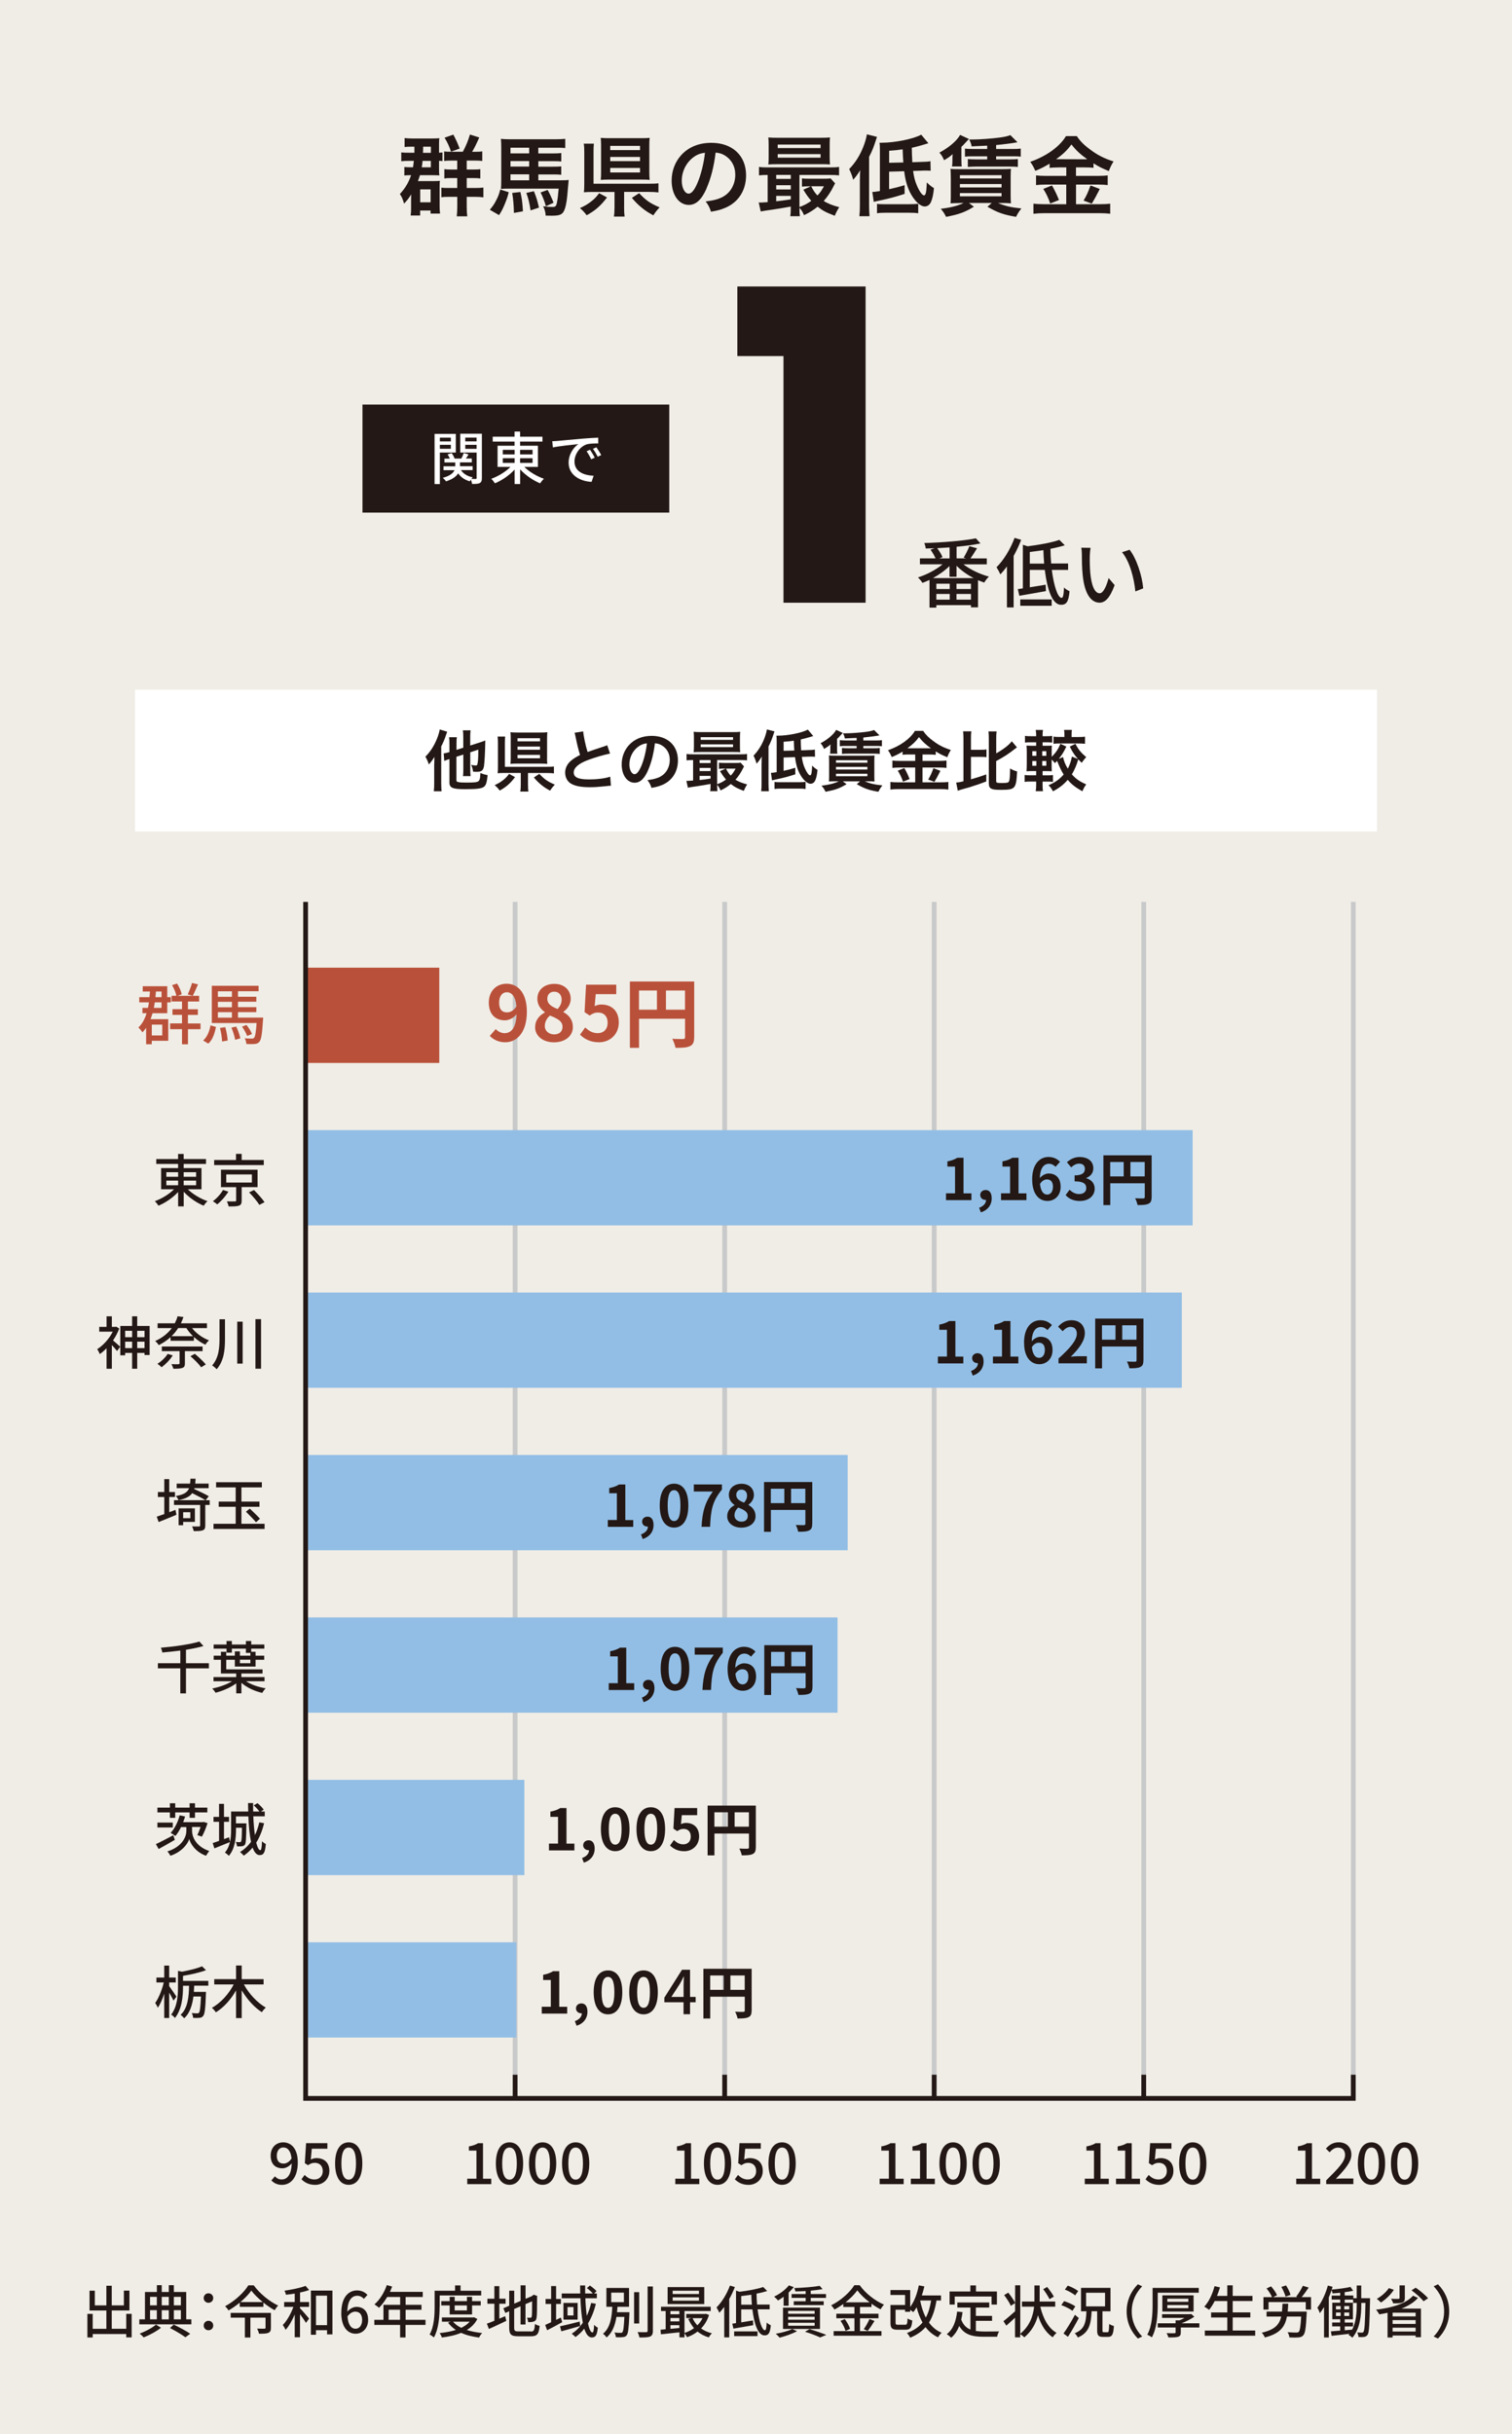 <?xml version="1.0" encoding="UTF-8"?><svg id="b" xmlns="http://www.w3.org/2000/svg" viewBox="0 0 320.65 515.91"><defs><style>.d{fill:#fff;}.e{fill:#92bee5;}.f{fill:#f0ede6;}.g{stroke:#231815;}.g,.h{fill:none;stroke-miterlimit:10;stroke-width:1.01px;}.h{stroke:#c8c9ca;}.i{fill:#231815;}.j{fill:#b9513a;}</style></defs><g id="c"><rect class="f" width="320.65" height="515.91"/><path class="i" d="m27.92,490.41v4.97h-1.15v-.71h-7.11v.73h-1.13v-4.99h1.13v3.16h2.9v-3.88h-3.57v-4.2h1.12v3.11h2.45v-4.16h1.14v4.16h2.57v-3.13h1.18v4.21h-3.75v3.88h3.07v-3.16h1.15Z"/><path class="i" d="m40.58,491.56v1.06h-11.03v-1.06h1.19v-5.8h2.53v-1.44h1.03v1.44h1.5v-1.44h1.07v1.44h2.62v5.8h1.08Zm-6.45,1.79c-.93.75-2.43,1.56-3.66,2.04-.19-.23-.59-.6-.85-.81,1.25-.46,2.73-1.25,3.46-1.91l1.05.67Zm-2.31-6.55v1.79h1.44v-1.79h-1.44Zm0,4.76h1.44v-1.94h-1.44v1.94Zm2.48-4.76v1.79h1.5v-1.79h-1.5Zm1.5,2.83h-1.5v1.94h1.5v-1.94Zm1.03,3.04c1.27.6,2.68,1.37,3.51,1.94l-1.02.75c-.76-.55-2.06-1.35-3.27-1.95l.78-.73Zm.04-5.87v1.79h1.49v-1.79h-1.49Zm0,4.76h1.49v-1.94h-1.49v1.94Z"/><path class="i" d="m43.2,487.05c0-.59.46-1.01,1.01-1.01s1.01.42,1.01,1.01-.46,1-1.01,1-1.01-.41-1.01-1Zm0,5.83c0-.6.46-1.01,1.01-1.01s1.01.41,1.01,1.01-.46.99-1.01.99-1.01-.41-1.01-.99Z"/><path class="i" d="m53.81,484.35c1.29,1.77,3.32,3.42,5.18,4.29-.28.28-.54.66-.75.99-.78-.43-1.61-1-2.38-1.62v.9h-5.02v-.89c-.73.61-1.55,1.18-2.38,1.66-.14-.26-.47-.66-.72-.9,2.03-1.08,4.02-2.92,4.93-4.43h1.13Zm3.64,9.02c0,.57-.12.87-.55,1.05-.42.18-1.06.19-1.98.19-.06-.34-.23-.78-.39-1.09.65.04,1.36.02,1.53.02.19-.01.25-.05.25-.19v-2.15h-3.21v4.21h-1.17v-4.21h-3.01v-1.01h8.53v3.19Zm-1.73-5.47c-.96-.79-1.84-1.65-2.42-2.43-.54.77-1.36,1.62-2.31,2.43h4.73Z"/><path class="i" d="m63.61,487.89h1.94v1.03h-1.94v.28c.47.47,1.66,1.84,1.94,2.2l-.67.91c-.24-.43-.79-1.2-1.26-1.84v4.89h-1.12v-4.83c-.54,1.27-1.23,2.5-1.94,3.26-.12-.31-.38-.75-.59-1.03.88-.88,1.74-2.42,2.25-3.84h-1.96v-1.03h2.24v-1.79c-.63.11-1.26.18-1.85.25-.05-.24-.19-.61-.31-.87,1.58-.22,3.39-.59,4.46-1.01l.75.87c-.57.22-1.23.4-1.92.53v2.02Zm6.89-2.42v9.28h-1.14v-.89h-2.35v.97h-1.08v-9.37h4.57Zm-1.14,7.32v-6.25h-2.35v6.25h2.35Z"/><path class="i" d="m72.38,490.19c0-3.4,1.6-4.76,3.34-4.76.99,0,1.71.42,2.21.95l-.76.84c-.32-.38-.87-.66-1.38-.66-1.13,0-2.07.85-2.13,3.38.52-.64,1.29-1.02,1.92-1.02,1.49,0,2.49.91,2.49,2.78,0,1.76-1.2,2.91-2.65,2.91-1.68,0-3.05-1.41-3.05-4.41Zm1.31.77c.14,1.76.78,2.59,1.73,2.59.77,0,1.38-.7,1.38-1.85s-.52-1.77-1.47-1.77c-.51,0-1.12.28-1.65,1.03Z"/><path class="i" d="m90.22,492.74h-4.22v2.66h-1.15v-2.66h-5.47v-1.08h1.94v-3.18h3.54v-1.66h-2.75c-.52.89-1.12,1.68-1.73,2.29-.22-.19-.7-.55-.97-.72,1.11-.95,2.07-2.48,2.62-4.08l1.13.3c-.14.37-.31.77-.47,1.13h6.96v1.08h-3.63v1.66h3.36v1.05h-3.36v2.13h4.22v1.08Zm-5.38-1.08v-2.13h-2.42v2.13h2.42Z"/><path class="i" d="m93.23,488.88c0,1.89-.17,4.68-1.21,6.51-.2-.18-.67-.51-.91-.61.97-1.71,1.06-4.15,1.06-5.89v-3.39h4.33v-1.13h1.17v1.13h4.38v1h-8.8v2.39Zm8,2.61c-.51,1-1.29,1.76-2.24,2.33.96.31,2.07.52,3.26.64-.23.23-.52.67-.65.96-1.42-.18-2.71-.5-3.81-1-1.22.51-2.62.81-4.09.99-.08-.28-.29-.71-.47-.94,1.21-.12,2.39-.32,3.44-.66-.66-.43-1.21-.95-1.66-1.55l.54-.2h-1.84v-.9h6.63l.2-.04.69.37Zm-5.87-.96v-1.92h-1.78v-.91h1.78v-.91h1.06v.91h2.6v-.91h1.09v.91h1.84v.91h-1.84v1.92h-4.75Zm.72,1.53c.43.52,1.02.95,1.74,1.3.71-.35,1.32-.77,1.78-1.3h-3.52Zm.34-3.45v1.06h2.6v-1.06h-2.6Z"/><path class="i" d="m105.88,491.42c.41-.18.84-.36,1.25-.53l.25.99c-1.26.61-2.63,1.24-3.7,1.72l-.43-1.13c.43-.14.99-.36,1.59-.61v-3.61h-1.48v-1.06h1.48v-2.67h1.05v2.67h1.33v1.06h-1.33v3.18Zm6.69,2.73c.66,0,.78-.3.88-1.61.25.17.69.35.99.41-.16,1.66-.49,2.2-1.8,2.2h-2.75c-1.48,0-1.9-.37-1.9-1.82v-3.48l-.83.35-.42-.99,1.25-.53v-3.19h1.06v2.74l1.35-.57v-3.31h1.05v2.86l1.31-.55.22-.17.19-.16.78.3-.05.19c0,2.24-.02,3.87-.1,4.34-.06.51-.26.77-.64.87-.32.12-.81.13-1.15.13-.04-.29-.13-.71-.25-.95.25.01.58.01.7.01.16,0,.26-.05.31-.29.05-.24.07-1.36.07-3.19l-1.4.6v4.32h-1.05v-3.87l-1.35.58v3.94c0,.67.13.81.9.81h2.63Z"/><path class="i" d="m119.23,492.16c-1.08.6-2.24,1.23-3.2,1.71l-.41-1.12c.36-.16.79-.35,1.26-.58v-3.87h-1.18v-1.06h1.18v-2.73h1.05v2.73h1.02v1.06h-1.02v3.37c.34-.17.66-.32,1-.49l.3.99Zm3.81.82c-1.38.4-2.87.79-4,1.12l-.28-1.06c1.06-.23,2.65-.61,4.17-1.01l.11.95Zm3.33-4.71c-.4,1.58-.95,2.97-1.67,4.15.24,1.2.58,1.92.94,1.92.2,0,.31-.46.35-1.62.22.25.55.49.79.6-.17,1.6-.47,2.08-1.29,2.08-.7,0-1.2-.71-1.59-1.86-.54.69-1.15,1.27-1.85,1.77-.17-.18-.58-.55-.81-.71.94-.59,1.71-1.37,2.36-2.31-.28-1.43-.43-3.25-.51-5.2h-3.97v-1.01h3.93c-.01-.57-.02-1.13-.02-1.7h1.07c-.01.58,0,1.14,0,1.7h1.62c-.3-.35-.82-.82-1.26-1.14l.64-.55c.49.34,1.11.84,1.41,1.2l-.53.49h.59v1.01h-2.43c.05,1.38.16,2.66.29,3.74.4-.84.7-1.76.94-2.75l1,.19Zm-3.87-.19v3.54h-3.01v-3.54h3.01Zm-.88.88h-1.27v1.78h1.27v-1.78Z"/><path class="i" d="m133.48,490.06s0,.31-.01.46c-.13,2.93-.25,4.05-.58,4.43-.22.28-.46.35-.82.38-.31.05-.88.05-1.46.02-.02-.3-.13-.71-.31-.99.55.06,1.08.06,1.29.06.19,0,.31-.01.4-.13.2-.22.32-1.07.42-3.24h-1.68c-.28,1.7-.83,3.3-2.09,4.35-.17-.26-.49-.61-.77-.78,1.61-1.3,1.88-3.63,1.98-5.72h-1.25v-3.99h4.8v3.99h-2.45c-.02.38-.05.77-.1,1.15h2.63Zm-3.86-2.14h2.69v-2.02h-2.69v2.02Zm5.93,4.52h-1.08v-6.64h1.08v6.64Zm2.91-7.84v9.38c0,.7-.17,1.02-.59,1.23-.44.17-1.17.2-2.26.19-.06-.3-.23-.82-.4-1.14.82.04,1.58.02,1.82.02.23-.01.31-.08.31-.3v-9.38h1.12Z"/><path class="i" d="m150.35,490.66c-.35,1.14-.94,2.08-1.67,2.83.65.47,1.43.82,2.3,1.03-.23.19-.53.6-.66.87-.91-.26-1.72-.69-2.39-1.24-.67.52-1.43.91-2.22,1.2-.11-.24-.35-.6-.55-.82v.85h-1.07v-1.07c-1.42.16-2.84.31-3.93.42l-.08-.97c.32-.02.7-.06,1.09-.1v-3.86h-.99v-.91h10.54v.91h-5.56v4.64c.71-.22,1.41-.57,2.02-1.01-.49-.57-.9-1.23-1.21-1.96l.65-.18h-1.08v-.87h3.96l.19-.04.69.26Zm-1-2.33h-7.77v-3.6h7.77v3.6Zm-7.17,1.48v.67h1.89v-.67h-1.89Zm0,2.18h1.89v-.71h-1.89v.71Zm1.89,1.41v-.6h-1.89v.78l1.89-.18Zm4.16-7.9h-5.58v.69h5.58v-.69Zm0,1.4h-5.58v.7h5.58v-.7Zm-1.35,4.41c.24.55.59,1.07,1.01,1.52.44-.45.82-.95,1.09-1.52h-2.1Z"/><path class="i" d="m155.84,484.72c-.32.85-.73,1.72-1.19,2.54v8.12h-1.06v-6.46c-.34.46-.69.88-1.03,1.25-.11-.26-.43-.87-.61-1.13,1.13-1.12,2.2-2.87,2.85-4.63l1.05.31Zm4.83,4.75c.32,2.55.95,4.4,1.55,4.4.23,0,.32-.49.37-1.64.22.23.6.47.88.59-.16,1.71-.52,2.14-1.35,2.14-1.36,0-2.18-2.38-2.56-5.5h-2.37v2.74c.79-.12,1.65-.26,2.5-.41l.05,1.01c-1.47.25-3.02.54-4.2.73l-.24-1.05.79-.12v-6.88l.76.24c1.84-.23,3.81-.59,5-1.01l.85.85c-.66.2-1.43.4-2.26.55.01.81.05,1.58.11,2.32h2.67v1.01h-2.56Zm-4.98,4.65h4.96v1h-4.96v-1Zm3.76-5.66c-.06-.69-.1-1.4-.12-2.12-.72.11-1.44.2-2.14.29v1.83h2.26Z"/><path class="i" d="m166.18,486.78c-.4.3-.81.57-1.19.78-.17-.22-.58-.61-.82-.82,1.18-.54,2.41-1.46,3.13-2.38l1.03.37c-.31.4-.69.79-1.09,1.17v2.78h-1.06v-1.9Zm2.84,7.29c-.97.55-2.49,1.07-3.69,1.37-.18-.22-.57-.64-.82-.82,1.24-.22,2.68-.59,3.51-1.01l1,.46Zm-2.97-4.99h7.84v4.52h-7.84v-4.52Zm1.09,1.3h5.62v-.61h-5.62v.61Zm0,1.27h5.62v-.63h-5.62v.63Zm0,1.27h5.62v-.63h-5.62v.63Zm3.72-7.35c-.73.04-1.48.07-2.18.08-.04-.2-.13-.53-.23-.72,1.88-.06,4.11-.23,5.38-.47l.61.7c-.71.13-1.59.24-2.51.32v.72h3.24v.81h-3.24v.72h2.75v.81h-6.35v-.81h2.53v-.72h-2.99v-.81h2.99v-.64Zm.81,8.06c1.27.38,2.72.88,3.57,1.23l-1.32.54c-.7-.35-1.95-.83-3.2-1.21l.95-.55Z"/><path class="i" d="m182.38,494.06h4.55v.97h-10.14v-.97h4.41v-2.73h-3.84v-.96h3.84v-1.43h-2.36v-.63c-.6.43-1.23.83-1.88,1.18-.13-.25-.46-.67-.7-.9,2.04-1.01,4.01-2.78,4.91-4.26h1.14c1.27,1.76,3.28,3.31,5.15,4.11-.26.29-.53.67-.72,1-.64-.32-1.29-.73-1.92-1.19v.69h-2.44v1.43h3.92v.96h-3.92v2.73Zm-3.22-2.55c.47.64.95,1.49,1.12,2.07l-.97.43c-.14-.58-.6-1.48-1.06-2.14l.91-.36Zm5.26-3.56c-1.05-.79-1.98-1.68-2.61-2.53-.58.82-1.46,1.71-2.49,2.53h5.1Zm-1.24,5.69c.41-.57.93-1.48,1.21-2.14l1.07.4c-.47.76-1.01,1.58-1.46,2.12l-.83-.37Z"/><path class="i" d="m198.6,487.57c-.31,1.91-.82,3.44-1.59,4.68.69.95,1.58,1.7,2.68,2.15-.24.23-.61.67-.76.97-1.08-.5-1.95-1.24-2.65-2.16-.82.95-1.88,1.67-3.25,2.24-.12-.25-.47-.77-.69-1,1.43-.52,2.5-1.24,3.3-2.22-.53-.94-.94-2.02-1.25-3.22-.22.38-.46.73-.71,1.03-.13-.12-.41-.32-.66-.49v.41h-1.08v-.43h-2.02v2.73c0,.38.08.45.54.45h1.48c.41,0,.48-.18.53-1.34.23.18.69.35,1,.43-.13,1.55-.43,1.96-1.43,1.96h-1.71c-1.17,0-1.49-.31-1.49-1.49v-3.75h3.1v-2.12h-3.1v-1.05h4.19v3.58c.87-1.15,1.48-2.81,1.82-4.57l1.17.22c-.14.66-.32,1.31-.53,1.92h4.07v1.07h-.95Zm-3.46,0c.26,1.34.65,2.56,1.2,3.61.54-.99.89-2.19,1.12-3.61h-2.32Z"/><path class="i" d="m206.96,494.03c.53.07,1.09.11,1.7.11.52,0,2.54,0,3.22-.02-.18.26-.37.81-.42,1.13h-2.86c-2.36,0-4.09-.4-5.18-2.29-.4,1.02-.95,1.86-1.7,2.5-.18-.2-.65-.59-.93-.77,1.32-.99,1.94-2.67,2.19-4.77l1.15.11c-.07.55-.17,1.08-.29,1.58.42,1.12,1.09,1.76,1.96,2.12v-4.67h-2.78v-1.07h6.77v1.07h-2.84v1.77h3.44v1.05h-3.44v2.17Zm-4.49-5.6h-1.09v-2.77h4.4v-1.29h1.19v1.29h4.45v2.77h-1.14v-1.71h-7.81v1.71Z"/><path class="i" d="m220.62,488.89c.58,2.45,1.67,4.52,3.45,5.54-.28.22-.64.64-.82.94-1.48-1-2.48-2.63-3.13-4.67-.42,1.64-1.24,3.28-2.89,4.68-.2-.23-.58-.49-.88-.7v.69h-1.09v-4.15c-.64.59-1.29,1.19-1.85,1.67l-.61-.94c.63-.48,1.56-1.29,2.47-2.1v-1.74l-.9.58c-.26-.61-.89-1.56-1.42-2.27l.87-.52c.54.66,1.15,1.56,1.46,2.16v-3.72h1.09v10.28c2.08-1.74,2.73-3.85,2.93-5.74h-2.57v-1.09h2.63c.01-.18.01-.35.01-.52v-2.89h1.11v2.89c0,.17,0,.34-.01.52h3.31v1.09h-3.15Zm1.96-1.59c-.26-.55-.84-1.47-1.35-2.13l.84-.47c.51.63,1.13,1.5,1.42,2.04l-.91.55Z"/><path class="i" d="m227.43,489.75c-.51-.4-1.53-.91-2.36-1.2l.59-.85c.81.25,1.85.72,2.38,1.11l-.61.95Zm1.35,1.54c-.7,1.32-1.54,2.81-2.3,3.97l-.94-.7c.67-.94,1.67-2.54,2.42-3.96l.82.69Zm-.77-4.8c-.44-.41-1.4-.93-2.18-1.24l.61-.83c.77.26,1.73.76,2.21,1.15l-.65.91Zm6.86,7.81c.26,0,.31-.26.35-1.76.24.18.7.36,1,.43-.11,1.82-.39,2.31-1.24,2.31h-1.07c-1,0-1.23-.34-1.23-1.42v-4.01h-1.18c-.13,2.74-.53,4.55-2.93,5.56-.11-.28-.43-.71-.66-.9,2.13-.83,2.39-2.3,2.49-4.65h-1.15v-4.97h6.25v4.97h-1.7v3.99c0,.38.05.44.3.44h.77Zm-4.55-5.48h4.03v-2.89h-4.03v2.89Z"/><path class="i" d="m241.31,484.13l.91.43c-1.31,1.37-2.21,3.1-2.21,5.32s.9,3.94,2.21,5.32l-.91.43c-1.37-1.38-2.38-3.31-2.38-5.75s1.01-4.37,2.38-5.75Z"/><path class="i" d="m245.52,488.48c0,2.01-.16,4.96-1.25,6.9-.22-.18-.7-.46-.97-.57,1.03-1.84,1.13-4.46,1.13-6.34v-3.57h9.79v1.02h-8.7v2.55Zm8.83,4.81h-3.94v1.03c0,.54-.12.79-.57.94-.44.13-1.09.14-2.06.13-.06-.26-.24-.66-.37-.91.7.04,1.44.04,1.65.02.19,0,.25-.05.25-.2v-1.01h-3.79v-.89h3.79v-.63h.82c.36-.14.73-.32,1.07-.52h-4.76v-.78h5.94l.24-.05.66.58c-.76.53-1.76,1.03-2.71,1.4h3.78v.89Zm-7.85-3.38v-3.44h6.62v3.44h-6.62Zm1.06-2.07h4.45v-.65h-4.45v.65Zm0,1.35h4.45v-.66h-4.45v.66Z"/><path class="i" d="m266.19,493.94v1.08h-10.68v-1.08h4.76v-2.77h-3.43v-1.07h3.43v-2.41h-2.67c-.37.72-.77,1.36-1.19,1.86-.23-.19-.72-.52-1.02-.67.97-1.02,1.73-2.67,2.18-4.35l1.15.26c-.18.61-.4,1.23-.63,1.8h2.18v-2.24h1.15v2.24h4.19v1.09h-4.19v2.41h3.74v1.07h-3.74v2.77h4.76Z"/><path class="i" d="m277.12,489.93s0,.32-.02.48c-.14,2.95-.31,4.11-.71,4.53-.26.31-.57.41-1.01.45-.41.04-1.17.04-1.94,0-.02-.34-.17-.79-.39-1.11.78.07,1.55.08,1.85.08.23,0,.37-.02.52-.14.24-.23.4-1.13.52-3.25h-3.02c-.41,2.18-1.49,3.63-4.68,4.43-.12-.3-.41-.76-.66-1.01,2.77-.63,3.74-1.72,4.13-3.42h-3.11v-1.05h3.27c.06-.52.08-1.07.11-1.68h1.21c-.02.6-.06,1.15-.11,1.68h4.04Zm.91-3.07v2.63h-1.12v-1.59h-7.89v1.59h-1.08v-2.63h1.82c-.22-.54-.69-1.29-1.17-1.84l.96-.45c.51.57,1.06,1.34,1.27,1.88l-.84.41h5.16l-.26-.11c.49-.61,1.09-1.59,1.42-2.3l1.23.38c-.47.71-1.02,1.46-1.49,2.02h2Zm-5.4-.11c-.13-.55-.52-1.41-.89-2.06l.99-.32c.41.63.82,1.44.95,2.01l-1.05.37Z"/><path class="i" d="m290.55,487.1s-.01.36-.01.48c-.11,5.06-.18,6.75-.51,7.24-.22.31-.42.41-.75.47-.3.04-.73.05-1.18.02-.02-.28-.12-.7-.28-.97.43.02.79.04.99.04.16,0,.25-.04.35-.19.23-.32.32-1.82.41-6.11h-.88v.29c0,2.3-.23,5.14-1.89,7.08-.18-.18-.55-.46-.81-.59.06-.07.13-.16.19-.23-1.37.16-2.73.31-3.78.42l-.16-.94c.55-.04,1.23-.1,1.97-.16v-.89h-1.7v-.83h1.7v-.69h-1.67v-3.51h1.67v-.66h-1.8v-.84h1.8v-.6c-.55.06-1.11.1-1.62.13-.04-.22-.12-.49-.2-.7-.18.52-.37,1.05-.59,1.55v8.49h-1.01v-6.46c-.28.49-.58.94-.89,1.32-.07-.28-.36-.9-.52-1.18.91-1.15,1.74-2.91,2.22-4.68l1,.26c-.06.19-.12.4-.19.6,1.37-.13,2.99-.32,3.98-.57l.58.81c-.53.12-1.14.23-1.8.3v.71h1.83v.57h.72v-2.69h.96v2.69h1.85Zm-7.23,2.35h.99v-.7h-.99v.7Zm0,1.4h.99v-.73h-.99v.73Zm2.81-1.4v-.7h-1.05v.7h1.05Zm0,1.4v-.73h-1.05v.73h1.05Zm1.6-2.77h-.77v-.7h-1.78v.66h1.73v3.51h-1.73v.69h1.76v.83h-1.76v.81c.52-.05,1.05-.1,1.58-.14.87-1.68.97-3.72.97-5.35v-.3Z"/><path class="i" d="m300.71,487.02c-.87.99-2.1,1.72-3.52,2.27h4.15v6.06h-1.13v-.36h-4.88v.42h-1.07v-5.24c-.58.13-1.17.24-1.74.34-.14-.26-.48-.75-.71-.99,3.22-.38,6.39-1.27,7.85-2.97l1.06.47Zm-5.11-1.73c-.67,1.06-1.77,2.07-2.74,2.71-.19-.2-.63-.6-.88-.78.97-.54,1.96-1.4,2.55-2.27l1.07.35Zm2.32,1.76c0,.54-.13.81-.57.96-.43.16-1.05.16-1.9.16-.08-.3-.28-.7-.44-.97.65.04,1.35.04,1.53.02.2-.01.26-.05.26-.19v-2.67h1.12v2.69Zm2.29,3.1h-4.88v.79h4.88v-.79Zm-4.88,2.39h4.88v-.82h-4.88v.82Zm4.88,1.6v-.81h-4.88v.81h4.88Zm.01-9.29c.94.64,2.08,1.58,2.63,2.25l-.96.63c-.51-.66-1.62-1.65-2.55-2.32l.88-.55Z"/><path class="i" d="m304.95,495.63l-.91-.43c1.31-1.37,2.21-3.1,2.21-5.32s-.9-3.94-2.21-5.32l.91-.43c1.37,1.38,2.38,3.31,2.38,5.75s-1.01,4.37-2.38,5.75Z"/><rect class="d" x="28.63" y="146.17" width="263.39" height="30.06"/><path class="i" d="m92.09,161.95q0-.34.04-1.54c-.34.58-.69,1.05-1.18,1.61-.2-.59-.36-.97-.73-1.66,1.04-1.02,1.87-2.34,2.48-3.87.28-.7.48-1.39.55-1.89l1.58.48c-.11.32-.14.41-.28.8-.32.94-.52,1.42-.98,2.31v7.81c0,.66.03,1.16.07,1.7h-1.64c.06-.5.08-.95.08-1.71v-4.04Zm4.7-1.54v4.91c0,.28.07.36.38.43.35.08.77.11,1.77.11,1.59,0,2.19-.06,2.5-.27.15-.1.28-.34.34-.65.04-.27.06-.43.1-1.11.62.25.87.32,1.53.45-.17,1.6-.35,2.15-.79,2.48-.53.38-1.47.5-4.03.5s-3.28-.28-3.28-1.4v-4.98c-.13.04-.22.07-.28.08-.41.14-.55.2-.81.32l-.13-1.6c.34-.04.74-.14,1.22-.28v-1.66c0-.66-.01-1.04-.08-1.49h1.66c-.07.41-.08.77-.08,1.43v1.25l1.44-.46v-2.29c0-.56-.03-.93-.08-1.4h1.63c-.06.43-.08.79-.08,1.36v1.87l2.05-.66c.55-.17.87-.29,1.14-.42-.01.29-.01.41-.01.76-.03,1.68-.13,3.62-.24,4.53-.14,1.05-.49,1.36-1.57,1.36-.27,0-.42-.01-.77-.04-.07-.55-.15-.87-.39-1.43.36.07.73.13.95.13.31,0,.36-.1.45-.76.07-.55.11-1.47.11-2.6l-1.71.56v3.65c0,.58.01.93.08,1.4h-1.63c.07-.43.08-.8.08-1.44v-3.13l-1.44.46Z"/><path class="i" d="m109.23,164.7c-1.02,1.35-1.88,2.09-3.25,2.85-.43-.56-.6-.73-1.08-1.15.79-.35,1.23-.62,1.82-1.08.53-.42.81-.73,1.25-1.3l1.26.69Zm2.74,1.49c0,.76.03,1.18.08,1.57h-1.71c.07-.41.1-.86.1-1.57v-2.37h-3.45c-.62,0-1.05.01-1.46.06.06-.39.07-.74.07-1.47v-4.9c0-.67-.01-1-.08-1.4h1.61c-.04.42-.06.72-.06,1.39v5.02h8.84c.76,0,1.14-.01,1.56-.07v1.46c-.46-.06-.86-.08-1.54-.08h-3.96v2.37Zm4.04-5.57c0,.52.01.95.06,1.28-.36-.04-.83-.06-1.37-.06h-5.08c-.56,0-.95.01-1.37.06.04-.36.06-.76.06-1.3v-4.18c0-.48-.01-.88-.06-1.23.43.04.81.06,1.43.06h5.05c.56,0,.93-.01,1.35-.06-.04.38-.06.7-.06,1.28v4.17Zm-6.26-3.49h4.77v-.67h-4.77v.67Zm0,1.77h4.77v-.67h-4.77v.67Zm0,1.81h4.77v-.72h-4.77v.72Zm4.63,3.31c1.09,1.16,1.77,1.63,3.28,2.27-.46.49-.63.72-1.01,1.28-.86-.48-1.23-.72-1.78-1.16-.67-.55-1.05-.93-1.66-1.63l1.16-.76Z"/><path class="i" d="m123.68,154.99c.06.94.48,2.96.93,4.39q.91-.34,3.63-1.23c.25-.08.32-.11.53-.21l.6,1.77c-1.22.24-3.06.77-4.63,1.35-2.05.76-3.07,1.66-3.07,2.67s.95,1.46,3.21,1.46c1.75,0,3.48-.21,4.53-.58l.15,1.92c-.31,0-.38.01-1.14.1-1.52.15-2.3.21-3.28.21-1.95,0-3.17-.24-4.07-.77-.77-.46-1.22-1.33-1.22-2.34,0-.94.45-1.84,1.25-2.51.55-.46,1-.74,1.91-1.21-.35-1.14-.59-2.08-.94-3.8-.14-.67-.15-.7-.22-.91l1.82-.29Z"/><path class="i" d="m137.44,163.25c-.8,1.81-1.7,2.64-2.85,2.64-1.6,0-2.75-1.63-2.75-3.89,0-1.54.55-2.99,1.54-4.08,1.18-1.29,2.83-1.96,4.83-1.96,3.37,0,5.56,2.05,5.56,5.2,0,2.43-1.26,4.36-3.41,5.23-.67.28-1.22.42-2.2.59-.24-.74-.41-1.05-.86-1.64,1.29-.17,2.13-.39,2.79-.77,1.22-.67,1.95-2.01,1.95-3.51,0-1.35-.6-2.44-1.73-3.11-.44-.25-.8-.36-1.42-.42-.27,2.2-.76,4.14-1.46,5.72Zm-2.06-5.02c-1.18.84-1.91,2.29-1.91,3.79,0,1.15.49,2.06,1.11,2.06.46,0,.94-.59,1.45-1.8.53-1.26,1-3.16,1.16-4.74-.73.08-1.23.28-1.81.69Z"/><path class="i" d="m150.69,166.15q-1.33.25-2.85.48c-1.12.15-1.61.24-1.96.31l-.32-1.45c.1.01.15.01.22.01.22,0,.62-.03,1.21-.07v-4.35c-.62,0-.97.01-1.39.07v-1.36c.38.07.74.08,1.44.08h9.92c.72,0,1.07-.01,1.46-.08v1.36c-.45-.06-.79-.07-1.47-.07h-4.87v5.13c.73-.27,1.36-.59,1.89-1-.49-.56-.77-.95-1.28-1.78l1.19-.53h-.36c-.45,0-.7.01-1.05.06v-1.32c.32.04.6.06,1.18.06h2.36c.48,0,.83-.01,1.05-.06l.73.8c-.1.14-.13.2-.22.41-.46.93-1.02,1.77-1.6,2.4.63.41,1.4.72,2.48,1-.28.42-.51.86-.72,1.37-1.49-.58-1.88-.79-2.75-1.46-.7.58-1.26.93-2.17,1.36-.18-.45-.42-.86-.73-1.18,0,.58.01.98.07,1.35h-1.54c.06-.34.08-.72.08-1.42v-.13Zm6.23-7.95c0,.55.01.88.06,1.22-.32-.03-.83-.04-1.3-.04h-7.13c-.63,0-1.01.01-1.45.04.04-.35.06-.7.06-1.21v-1.89c0-.52-.01-.87-.06-1.22.46.04.84.06,1.49.06h6.9c.64,0,1.01-.01,1.49-.06-.04.34-.06.67-.06,1.22v1.88Zm-6.23,2.89h-2.33v.63h2.33v-.63Zm0,1.66h-2.33v.67h2.33v-.67Zm0,1.7h-2.33v.87c.69-.07,1.01-.11,2.33-.31v-.56Zm-2.09-7.65h6.86v-.56h-6.86v.56Zm0,1.54h6.86v-.58h-6.86v.58Zm5.36,4.57c.38.72.58,1.02,1,1.47.44-.45.67-.8,1.04-1.47h-2.03Z"/><path class="i" d="m161.51,161.86c0-.66.01-1.19.06-1.53-.32.53-.66,1-1.12,1.53-.2-.72-.34-1.07-.65-1.71.98-1.02,1.7-2.15,2.26-3.56.27-.66.49-1.42.57-1.99l1.61.41c-.55,1.7-.7,2.09-1.26,3.2v7.86c0,.63.03,1.09.07,1.63h-1.63c.07-.58.08-.97.08-1.64v-4.18Zm4.67-1.32v2.83c1.22-.28,1.39-.32,2.48-.65v1.39c-1.64.53-2.48.74-4.35,1.14-.27.06-.38.08-.59.14l-.22-1.59q.42-.01,1.21-.15v-6.45c0-.7-.01-.95-.06-1.28h.34c2.1,0,5.15-.62,6.33-1.29l1.15,1.37q-1.73.53-2.65.72c.01.98.01,1,.08,2.31l1.56-.06c.72-.01.94-.03,1.35-.11l.03,1.53c-.39-.03-.55-.03-.98-.03-.2,0-.31,0-.39.01l-1.43.04c.13.94.31,1.66.62,2.36.41.94.86,1.56,1.14,1.56.08,0,.17-.08.22-.22.07-.15.14-.6.17-1.09,0-.04.01-.29.04-.76.36.38.72.66,1.14.91-.1,1.02-.24,1.67-.48,2.22-.2.45-.56.72-1,.72-.72,0-1.67-.91-2.34-2.22-.48-.95-.77-1.98-.95-3.42l-2.4.07Zm-1.94,5.18c.29.04.58.06,1.07.06h4.1c.65,0,1.12-.03,1.43-.07v1.51c-.48-.07-.84-.08-1.43-.08h-3.77c-.63,0-.97.01-1.39.08v-1.5Zm4.21-6.64c-.04-.39-.06-.84-.11-2.09-.86.13-1.16.15-2.16.22v1.92l2.27-.06Z"/><path class="i" d="m178.73,155.34q-.15.15-.69.74c-.13.15-.28.31-.52.52v2.03c0,.56.01.83.07,1.11h-1.57c.06-.27.07-.46.07-.88v-.41c0-.27.01-.43.06-.69-.49.42-.69.56-1.39.98-.22-.53-.36-.77-.74-1.22,1.52-.8,2.79-1.88,3.31-2.83l1.4.65Zm-1.54,10.25c-.7,0-.97.01-1.4.04.03-.21.04-.72.04-1.12v-2.96q-.01-1.12-.04-1.45c.32.04.51.06,1.42.06h6.85c.79,0,1.02-.01,1.4-.04-.03.34-.04.74-.04,1.36v2.83c0,.59.01,1.05.04,1.32q-.13-.01-.29-.01c-.32-.03-.52-.03-.77-.03h-1c1.16.49,1.99.69,3.73.87-.48.63-.51.69-.86,1.35-1.96-.34-2.95-.67-4.57-1.61l.69-.6h-3.65l.79.6c-1.53.91-2.31,1.19-4.45,1.61-.28-.55-.42-.79-.86-1.29,1.61-.2,2.68-.46,3.66-.93h-.69Zm.1-3.94h6.66v-.52h-6.66v.52Zm0,1.44h6.66v-.55h-6.66v.55Zm0,1.42h6.66v-.52h-6.66v.52Zm4.36-8.11q-1.32.07-2.48.11c-.08-.41-.18-.69-.39-1.09h.53c1.11,0,3.16-.15,4.42-.32.79-.11,1.19-.21,1.64-.38l1.14,1.14c-.8.15-2.43.36-3.42.45v.63h2.66c.62,0,.9-.01,1.28-.07v1.29c-.34-.04-.67-.06-1.28-.06h-2.66v.49h2.2c.59,0,1.01-.01,1.28-.06v1.26c-.39-.04-.66-.06-1.28-.06h-5.44c-.55,0-1.05.03-1.29.06v-1.26c.24.03.73.06,1.29.06h1.81v-.49h-2.27c-.57,0-.98.01-1.29.06v-1.29c.27.04.79.07,1.29.07h2.27v-.53Z"/><path class="i" d="m192.78,159.9c-.56,0-.97.01-1.37.07v-.67c-.8.48-1.36.77-2.29,1.15-.34-.74-.43-.93-.81-1.44,2.61-.91,4.71-2.43,5.72-4.11h1.74c.56.83,1.16,1.43,2.16,2.16,1.15.87,2.2,1.4,3.72,1.89-.34.52-.55.97-.76,1.54-1.11-.46-1.57-.69-2.45-1.23v.72c-.41-.06-.79-.07-1.37-.07h-1.43v1.36h3.55c.73,0,1.16-.03,1.53-.08v1.56c-.39-.06-.88-.08-1.54-.08h-3.54v3.14h3.82c.72,0,1.19-.03,1.66-.08v1.61c-.52-.07-1.11-.1-1.68-.1h-8.87c-.65,0-1.15.03-1.74.1v-1.61c.51.06,1.02.08,1.74.08h3.52v-3.14h-3.32c-.6,0-1.09.03-1.52.08v-1.56c.38.06.83.08,1.53.08h3.31v-1.36h-1.29Zm-1,2.88c.48.84.74,1.37,1.12,2.33l-1.4.56c-.29-.88-.66-1.63-1.11-2.33l1.39-.56Zm.95-4.19h4.35q.13.01.34,0c-1.11-.79-1.8-1.43-2.53-2.36-.72.95-1.29,1.51-2.46,2.36h.29Zm6.71,4.77q-.18.32-.7,1.35c-.04.08-.1.18-.58,1l-1.32-.49c.43-.7.77-1.44,1.11-2.41l1.49.56Z"/><path class="i" d="m205.91,165.17c1.32-.38,2.01-.6,3.25-1.04v1.49c-1.08.42-1.8.67-3.49,1.21q-.46.14-1.49.42-.18.06-.29.08c-.34.1-.59.18-.77.27l-.34-1.74c.5-.04.84-.1,1.54-.27v-9.02c0-.73-.03-1.11-.08-1.57h1.75c-.07.45-.08.81-.08,1.57v2.34h1.94c.67,0,.97-.01,1.35-.08v1.66c-.37-.07-.69-.08-1.35-.08h-1.94v4.77Zm5.36.42c0,.31.18.36,1.19.36s1.32-.06,1.46-.25c.2-.27.28-1.08.29-2.82.56.31.88.45,1.49.62-.1,2.09-.25,2.89-.66,3.34-.39.43-1,.56-2.67.56-1.32,0-1.78-.06-2.15-.25-.38-.2-.52-.53-.52-1.16v-9.38c0-.79-.03-1.16-.08-1.59h1.73c-.07.46-.08.83-.08,1.59v3.06c1.63-.94,2.71-1.78,3.3-2.57l1.09,1.29q-.21.15-.51.39c-1.14.91-2.34,1.7-3.89,2.52v4.29Z"/><path class="i" d="m228.05,157.64c.69,1.28,1.21,1.91,2.3,2.81q-.62.7-.95,1.22c-.36-.34-.49-.48-.74-.73-.29,1.08-.8,2.27-1.35,3.18.86.97,1.66,1.52,3.04,2.12-.39.56-.53.81-.81,1.47-1.57-.91-2.26-1.44-3.1-2.43-.97,1.09-1.84,1.75-3.14,2.43-.35-.65-.49-.84-.94-1.29,1.4-.6,2.3-1.23,3.21-2.27-.49-.77-.84-1.49-1.39-2.89-.17.18-.24.25-.46.48-.27-.34-.38-.45-.7-.76v.98c0,.69.01,1.12.04,1.51-.31-.03-.55-.04-1.23-.04h-.73v.9h1.05c.53,0,.76-.01,1.15-.07v1.46c-.41-.06-.63-.07-1.15-.07h-1.05v.81c0,.45.03.81.08,1.23h-1.54c.07-.45.1-.8.1-1.29v-.76h-1.15c-.63,0-.88.01-1.29.07v-1.46c.36.06.63.07,1.29.07h1.15v-.9h-.63c-.63,0-.91.01-1.42.04.04-.43.06-.93.06-1.57v-2.41c0-.65-.01-1.05-.06-1.46.46.03.74.04,1.39.04h.66v-.74h-1.08c-.59,0-.91.01-1.29.06v-1.42c.39.06.65.07,1.29.07h1.08v-.17c0-.43-.03-.76-.1-1.15h1.54c-.06.35-.08.7-.08,1.15v.17h.76c.65,0,.88-.01,1.28-.07v1.42c-.38-.04-.6-.06-1.28-.06h-.76v.74h.79c.67,0,.88-.01,1.18-.04-.03.29-.04.62-.04,1.36v1.01c.88-.86,1.39-1.6,1.85-2.75l1.26.59c-.52,1.09-.9,1.73-1.6,2.6l.91-.38c.14.76.49,1.66,1,2.46.41-.77.7-1.63.86-2.55l1.29.5c-.7-.79-1.15-1.44-1.73-2.62l1.19-.6Zm-9.13,1.57v.98h.86v-.98h-.86Zm0,2.09v1h.86v-1h-.86Zm2.97-1.11v-.98h-.86v.98h.86Zm0,2.1v-1h-.86v1h.86Zm3.84-6.54c0-.45-.01-.73-.07-1.05h1.66c-.06.28-.07.58-.07,1.02v.48h1.43c.62,0,1-.01,1.42-.07v1.51c-.43-.04-.91-.07-1.43-.07h-3.86c-.57,0-.98.01-1.39.07v-1.53c.39.07.76.08,1.39.08h.93v-.45Z"/><line class="h" x1="242.55" y1="191.15" x2="242.55" y2="444.73"/><line class="g" x1="242.55" y1="439.72" x2="242.55" y2="444.73"/><line class="h" x1="286.99" y1="191.15" x2="286.99" y2="444.73"/><line class="h" x1="109.24" y1="191.15" x2="109.24" y2="444.73"/><line class="g" x1="109.24" y1="439.72" x2="109.24" y2="444.73"/><line class="h" x1="153.68" y1="191.15" x2="153.68" y2="444.73"/><line class="g" x1="153.68" y1="439.72" x2="153.68" y2="444.73"/><line class="h" x1="198.11" y1="191.15" x2="198.11" y2="444.73"/><line class="g" x1="198.11" y1="439.72" x2="198.11" y2="444.73"/><rect class="j" x="64.81" y="205.09" width="28.35" height="20.19"/><rect class="e" x="64.81" y="239.52" width="188.11" height="20.19"/><rect class="e" x="64.81" y="273.94" width="185.82" height="20.19"/><rect class="e" x="64.81" y="308.37" width="114.96" height="20.19"/><rect class="e" x="64.81" y="342.8" width="112.81" height="20.19"/><rect class="e" x="64.81" y="377.22" width="46.39" height="20.19"/><rect class="e" x="64.81" y="411.65" width="44.67" height="20.19"/><polyline class="g" points="64.81 191.15 64.81 444.73 286.99 444.73 286.99 439.72"/><path class="j" d="m35.68,216.01v4.57h-3.49v.74h-1.2v-3.48c-.24.34-.49.66-.79.96-.13-.27-.59-.79-.85-1.03.82-.76,1.36-1.8,1.74-3.03h-.88v-1.13h1.16c.09-.38.16-.76.21-1.17h-2.04v-1.1h2.16c.04-.4.07-.79.1-1.2h-1.53v-1.12h5.2v2.32h.76v1.1h-.76v2.3h-3.12c-.13.44-.27.86-.42,1.27h3.75Zm-3.49,1.15v2.29h2.22v-2.29h-2.22Zm.64-4.72c-.06.41-.13.79-.2,1.17h1.63v-1.17h-1.43Zm.24-2.3c-.03.41-.07.81-.11,1.2h1.3v-1.2h-1.19Zm9.46,7.99h-2.67v3.2h-1.26v-3.2h-2.52v-1.23h2.52v-1.81h-2.02v-1.2h2.02v-1.64h-2.21v-1.2h1.02c-.13-.64-.49-1.56-.92-2.25l1.06-.35c.45.69.86,1.63.99,2.28l-.89.33h4.58v1.2h-2.38v1.64h2.11v1.2h-2.11v1.81h2.67v1.23Zm-.54-9.5c-.37.85-.78,1.8-1.12,2.42l-1.07-.3c.33-.65.72-1.68.93-2.42l1.26.3Z"/><path class="j" d="m43.09,220.52c.86-.75,1.34-1.97,1.55-3.2l1.16.33c-.27,1.34-.68,2.71-1.63,3.53l-1.09-.66Zm12.72-4.84s-.01.37-.04.55c-.18,2.94-.37,4.14-.78,4.58-.25.3-.57.41-.96.45-.38.04-1.06.04-1.77.01-.03-.37-.17-.86-.35-1.22.64.07,1.23.07,1.48.07.23,0,.35-.03.48-.16.25-.25.4-1.09.55-3.14h-9.5v-7.89h9.92v1.15h-4.37v1.17h3.89v1.05h-3.89v1.16h3.89v1.05h-3.89v1.16h5.33Zm-9.6-5.58v1.17h2.97v-1.17h-2.97Zm2.97,2.22h-2.97v1.16h2.97v-1.16Zm-2.97,3.36h2.97v-1.16h-2.97v1.16Zm1.56,2.02c.27.89.47,2.05.51,2.83l-1.19.2c0-.76-.2-1.94-.44-2.86l1.12-.17Zm2.32-.13c.4.78.75,1.84.88,2.49l-1.1.31c-.1-.66-.44-1.75-.79-2.57l1.02-.23Zm2.33,1.99c-.2-.54-.66-1.37-1.1-1.98l.95-.35c.48.58.98,1.39,1.17,1.92l-1.02.41Z"/><path class="i" d="m39.84,252.06c1.07,1.05,2.68,2.01,4.17,2.51-.28.23-.63.68-.81.97-1.49-.61-3.1-1.71-4.24-2.96v3.1h-1.18v-3.05c-1.13,1.22-2.69,2.29-4.17,2.9-.18-.29-.52-.72-.78-.95,1.45-.52,3.03-1.47,4.07-2.52h-2.73v-4.49h3.6v-.88h-4.63v-1.04h4.63v-1.08h1.18v1.08h4.74v1.04h-4.74v.88h3.78v4.49h-2.9Zm-4.56-2.65h2.5v-.97h-2.5v.97Zm0,1.79h2.5v-.98h-2.5v.98Zm3.67-2.76v.97h2.64v-.97h-2.64Zm2.64,1.78h-2.64v.98h2.64v-.98Z"/><path class="i" d="m48.42,252.57c-.58.96-1.5,2.01-2.36,2.69-.24-.23-.65-.51-.92-.67.85-.61,1.71-1.59,2.15-2.39l1.14.36Zm7.52-5.64h-10.52v-1.08h4.63v-1.3h1.2v1.3h4.69v1.08Zm-4.69,4.67v2.85c0,.61-.13.92-.59,1.08-.46.16-1.16.17-2.18.16-.05-.32-.22-.75-.36-1.07.73.02,1.49.02,1.68.01.22,0,.28-.05.28-.21v-2.82h-3.22v-3.69h7.76v3.69h-3.36Zm-3.27-.97h5.44v-1.72h-5.44v1.72Zm5.89,1.58c.76.78,1.76,1.87,2.23,2.58l-1.1.57c-.42-.7-1.38-1.84-2.17-2.65l1.04-.5Z"/><path class="i" d="m25.29,281.58c-.33.87-.79,1.73-1.32,2.51.42.34,1.29,1.12,1.52,1.33l-.67.92c-.24-.32-.7-.85-1.1-1.27v5.02h-1.12v-4.34c-.47.48-.96.9-1.44,1.24-.1-.29-.39-.84-.55-1.04,1.27-.8,2.56-2.21,3.3-3.72h-2.86v-1.02h1.55v-2.23h1.12v2.23h.75l.19-.04.63.41Zm6.44-.55v6.15h-1.08v-.44h-1.55v3.35h-1.08v-3.35h-1.48v.5h-1.03v-6.21h2.51v-2.05h1.08v2.05h2.63Zm-5.19,1.02v1.35h1.48v-1.35h-1.48Zm1.48,3.67v-1.37h-1.48v1.37h1.48Zm1.08-3.67v1.35h1.55v-1.35h-1.55Zm1.55,3.67v-1.37h-1.55v1.37h1.55Z"/><path class="i" d="m40.73,281.48c.86,1.1,2.22,2.09,3.59,2.59-.25.22-.59.64-.76.93-.86-.39-1.7-.95-2.44-1.64v.8h-4.95v-.76c-.7.63-1.52,1.2-2.51,1.69-.16-.29-.51-.69-.76-.87,1.58-.7,2.73-1.67,3.53-2.74h-3.01v-1.02h3.65c.25-.5.46-.99.59-1.49l1.24.16c-.15.45-.33.9-.53,1.33h5.52v1.02h-3.15Zm-4.1,5.79c-.59.95-1.53,1.89-2.36,2.5-.19-.19-.63-.56-.88-.72.82-.52,1.67-1.31,2.17-2.11l1.08.33Zm2.58-.9v2.59c0,.55-.12.81-.55.96-.42.16-1.02.17-1.9.17-.07-.29-.24-.7-.4-.98.64.04,1.3.04,1.48.02s.24-.05.24-.21v-2.56h-3.76v-.98h8.64v.98h-3.76Zm1.72-3.18c-.55-.52-1.02-1.1-1.41-1.72h-1.73c-.4.61-.86,1.19-1.41,1.72h4.55Zm.38,3.73c.8.68,1.83,1.61,2.33,2.27l-.98.59c-.45-.64-1.44-1.64-2.27-2.34l.92-.52Z"/><path class="i" d="m47.71,279.6v4.11c0,2.32-.18,4.68-1.76,6.49-.22-.25-.67-.63-.96-.81,1.39-1.59,1.56-3.64,1.56-5.67v-4.11h1.15Zm3.75.51v8.89h-1.15v-8.89h1.15Zm3.9-.53v10.5h-1.19v-10.5h1.19Z"/><path class="i" d="m35.89,320.5c.44-.16.89-.33,1.32-.5l.21,1.04c-1.28.55-2.69,1.1-3.78,1.54l-.4-1.14c.45-.15.99-.33,1.6-.55v-3.62h-1.36v-1.05h1.36v-2.74h1.05v2.74h1.22v1.05h-1.22v3.22Zm8.59-1.54h-.95v4.36c0,.56-.12.85-.52,1.01-.39.16-1.01.17-1.93.17-.05-.29-.21-.72-.35-.99.65.02,1.29.02,1.47.01.18,0,.24-.05.24-.22v-4.34h-5.54v-1.01h6.66c-.65-.4-1.81-1.01-2.8-1.49-.51.72-1.39,1.18-2.91,1.48-.08-.27-.35-.67-.56-.87,1.71-.3,2.46-.78,2.81-1.67h-2.63v-.97h2.84c.04-.3.06-.65.07-1.03h1.09c-.01.38-.04.72-.07,1.03h2.85v.97h-3.01l-.06.18c1.03.46,2.39,1.1,3.1,1.53l-.67.85h.86v1.01Zm-5.64,3.6v.7h-.96v-3.58h3.45v2.87h-2.5Zm0-2.06v1.26h1.52v-1.26h-1.52Z"/><path class="i" d="m56.11,322.95v1.09h-10.83v-1.09h4.7v-3.6h-3.6v-1.1h3.6v-3.01h-4.15v-1.1h9.7v1.1h-4.33v3.01h3.83v1.1h-3.83v3.6h4.9Zm-3.14-3.22c.7.67,1.67,1.58,2.16,2.15l-.84.75c-.46-.58-1.43-1.54-2.13-2.24l.81-.65Z"/><path class="i" d="m44.3,353.59h-4.86v5.31h-1.2v-5.31h-4.76v-1.09h4.76v-2.68c-1.28.17-2.59.3-3.82.41-.04-.3-.18-.75-.3-1.01,2.9-.25,6.23-.72,8.16-1.31l.87.95c-1.05.32-2.34.57-3.71.79v2.85h4.86v1.09Z"/><path class="i" d="m52.18,356.32c1.07.72,2.64,1.26,4.16,1.5-.24.24-.57.68-.72.97-1.61-.35-3.29-1.13-4.42-2.13v2.23h-1.1v-2.12c-1.18.88-2.9,1.62-4.39,1.99-.15-.27-.46-.67-.69-.9,1.45-.28,3.09-.85,4.19-1.54h-3.93v-.88h4.81v-.76h-3.24v-2.91h-1.53v-.87h1.53v-.82h1.13v.82h1.82v-.91h1.08v.91h2.22v-.59h-.95v-.9h-2.98v.85h-1.13v-.85h-2.73v-.87h2.73v-.75h1.13v.75h2.98v-.75h1.13v.75h2.78v.87h-2.78v.67h.92v.82h1.83v.87h-1.83v1.44h-4.4v-1.44h-1.82v2.04h7.7v.87h-4.49v.76h4.91v.88h-3.93Zm-1.3-4.56v.74h2.22v-.74h-2.22Z"/><path class="i" d="m37.07,389.94c-1.16.68-2.44,1.41-3.43,1.94l-.58-1.04c.92-.42,2.35-1.16,3.69-1.88l.33.98Zm-1.04-5.82h-2.65v-1.02h2.65v-.92h1.13v.92h3.05v-.92h1.14v.92h2.62v1.02h-2.62v1.15h-1.14v-1.15h-3.05v1.15h-1.13v-1.15Zm.61,3.19h-3.26v-1.03h3.26v1.03Zm4.09.78c-.01.9.56,3.16,3.64,4.21-.21.27-.52.74-.68,1.01-2.29-.82-3.35-2.65-3.56-3.56-.25.91-1.44,2.69-3.98,3.56-.13-.25-.46-.73-.65-.92,3.38-1.07,4.02-3.37,4.02-4.29v-.87h-1.13c-.35.73-.76,1.38-1.19,1.89-.22-.18-.73-.51-1.01-.67.85-.88,1.54-2.29,1.92-3.71l1.14.25c-.12.41-.25.81-.41,1.2h4.15l.18-.05.85.25c-.33,1.02-.79,2.15-1.21,2.87l-.97-.33c.23-.45.48-1.09.7-1.72h-1.81v.87Z"/><path class="i" d="m56,386.43c-.38,1.56-.93,2.93-1.66,4.1.25,1.01.55,1.6.87,1.6.19,0,.32-.58.35-1.9.22.24.56.47.81.58-.15,1.83-.45,2.36-1.31,2.36-.64,0-1.12-.59-1.49-1.59-.55.65-1.18,1.24-1.88,1.71-.15-.21-.56-.59-.78-.78.92-.56,1.7-1.29,2.33-2.16-.32-1.45-.49-3.35-.57-5.38h-2.63v1.48h2.22s0,.28-.01.4c-.04,2.74-.09,3.77-.3,4.09-.17.22-.36.32-.64.35-.24.04-.64.05-1.05.02-.02-.28-.12-.68-.27-.93.38.05.69.05.84.05s.22-.04.29-.15c.12-.17.17-.9.19-2.91h-1.26v.41c0,1.73-.22,4.07-1.52,5.55-.17-.22-.61-.57-.84-.7.56-.64.89-1.41,1.07-2.22-1.14.47-2.33.95-3.29,1.33l-.36-1.12c.39-.12.85-.28,1.35-.46v-4.05h-1.18v-1.04h1.18v-2.76h1.04v2.76h1.07v1.04h-1.07v3.67l1.07-.39.21.98c.19-.9.23-1.81.23-2.62v-3.82h3.64c-.02-.59-.04-1.2-.04-1.79h1.07c-.01.61,0,1.2.01,1.79h1.32c-.28-.39-.76-.91-1.19-1.3l.78-.47c.5.4,1.07.98,1.32,1.38l-.59.39h.81v1.02h-2.42c.06,1.49.18,2.85.34,3.98.4-.8.7-1.72.93-2.7l1.02.18Z"/><path class="i" d="m36.79,424c-.18-.4-.56-1.09-.91-1.68v5.38h-1.05v-5.16c-.39,1.18-.86,2.27-1.37,2.98-.11-.32-.36-.75-.55-1.01.74-1.01,1.45-2.8,1.82-4.35h-1.56v-1.04h1.66v-2.53h1.05v2.53h1.39v1.04h-1.39v.78c.34.44,1.32,1.89,1.54,2.23l-.63.84Zm4.39-3.13c-.01.41-.04.85-.07,1.29h2.58s-.01.3-.02.45c-.12,3.09-.24,4.25-.58,4.65-.21.27-.44.36-.76.4-.32.04-.84.04-1.37.01-.02-.3-.13-.73-.3-1.02.51.05.96.06,1.16.06.18,0,.28-.02.39-.15.19-.23.3-1.12.41-3.42h-1.6c-.24,1.81-.78,3.58-1.96,4.61-.17-.21-.55-.58-.76-.74,1.53-1.32,1.77-3.98,1.79-6.15h-1.28v.25c0,1.89-.19,4.68-1.71,6.59-.13-.23-.55-.58-.8-.72,1.33-1.73,1.45-4.11,1.45-5.88v-3.39l.84.17c1.58-.29,3.25-.7,4.25-1.14l.85.82c-1.33.5-3.19.92-4.88,1.2v1.07h5.37v1.02h-2.98Z"/><path class="i" d="m51.73,420.59c1.05,1.96,2.86,3.89,4.64,4.9-.27.22-.65.67-.84.97-1.6-1.01-3.14-2.74-4.27-4.63v5.88h-1.2v-5.86c-1.1,1.94-2.64,3.64-4.28,4.64-.18-.28-.57-.73-.84-.96,1.83-.99,3.59-2.93,4.62-4.95h-4.12v-1.12h4.62v-2.89h1.2v2.89h4.64v1.12h-4.18Z"/><path class="i" d="m99.09,461.75h1.95v-5.96h-1.6v-.88c.84-.15,1.43-.36,1.94-.68h1.05v7.53h1.75v1.15h-5.09v-1.15Z"/><path class="i" d="m105.16,458.52c0-2.92,1.12-4.47,2.89-4.47s2.89,1.56,2.89,4.47-1.1,4.53-2.89,4.53-2.89-1.61-2.89-4.53Zm4.44,0c0-2.5-.64-3.37-1.55-3.37s-1.55.87-1.55,3.37.64,3.43,1.55,3.43,1.55-.93,1.55-3.43Z"/><path class="i" d="m112.18,458.52c0-2.92,1.12-4.47,2.89-4.47s2.89,1.56,2.89,4.47-1.1,4.53-2.89,4.53-2.89-1.61-2.89-4.53Zm4.44,0c0-2.5-.64-3.37-1.55-3.37s-1.55.87-1.55,3.37.64,3.43,1.55,3.43,1.55-.93,1.55-3.43Z"/><path class="i" d="m119.19,458.52c0-2.92,1.12-4.47,2.89-4.47s2.89,1.56,2.89,4.47-1.1,4.53-2.89,4.53-2.89-1.61-2.89-4.53Zm4.44,0c0-2.5-.64-3.37-1.55-3.37s-1.55.87-1.55,3.37.64,3.43,1.55,3.43,1.55-.93,1.55-3.43Z"/><path class="i" d="m57.55,462.11l.76-.86c.33.4.87.67,1.39.67,1.14,0,2.1-.87,2.16-3.42-.52.67-1.3,1.05-1.95,1.05-1.5,0-2.51-.88-2.51-2.68s1.21-2.82,2.66-2.82c1.71,0,3.09,1.35,3.09,4.22,0,3.42-1.61,4.79-3.37,4.79-1.01,0-1.73-.41-2.23-.95Zm2.61-3.56c.53,0,1.18-.32,1.67-1.08-.16-1.6-.81-2.34-1.76-2.34-.76,0-1.37.64-1.37,1.75s.51,1.67,1.45,1.67Z"/><path class="i" d="m63.93,461.87l.67-.91c.51.51,1.15.96,2.08.96,1.01,0,1.77-.68,1.77-1.78s-.68-1.75-1.7-1.75c-.57,0-.91.17-1.43.51l-.68-.44.27-4.24h4.52v1.18h-3.31l-.21,2.29c.39-.19.74-.3,1.22-.3,1.49,0,2.72.84,2.72,2.7s-1.44,2.97-3.01,2.97c-1.41,0-2.29-.57-2.92-1.19Z"/><path class="i" d="m71.06,458.52c0-2.92,1.12-4.47,2.89-4.47s2.89,1.56,2.89,4.47-1.1,4.53-2.89,4.53-2.89-1.61-2.89-4.53Zm4.44,0c0-2.5-.64-3.37-1.55-3.37s-1.55.87-1.55,3.37.64,3.43,1.55,3.43,1.55-.93,1.55-3.43Z"/><path class="i" d="m143.21,461.75h1.95v-5.96h-1.6v-.88c.84-.15,1.43-.36,1.94-.68h1.05v7.53h1.75v1.15h-5.09v-1.15Z"/><path class="i" d="m149.28,458.52c0-2.92,1.12-4.47,2.89-4.47s2.89,1.56,2.89,4.47-1.1,4.53-2.89,4.53-2.89-1.61-2.89-4.53Zm4.44,0c0-2.5-.64-3.37-1.55-3.37s-1.55.87-1.55,3.37.64,3.43,1.55,3.43,1.55-.93,1.55-3.43Z"/><path class="i" d="m155.84,461.87l.67-.91c.51.51,1.15.96,2.08.96,1.01,0,1.77-.68,1.77-1.78s-.68-1.75-1.7-1.75c-.57,0-.91.17-1.43.51l-.68-.44.27-4.24h4.52v1.18h-3.31l-.21,2.29c.39-.19.74-.3,1.22-.3,1.49,0,2.72.84,2.72,2.7s-1.44,2.97-3.01,2.97c-1.41,0-2.29-.57-2.92-1.19Z"/><path class="i" d="m162.97,458.52c0-2.92,1.12-4.47,2.89-4.47s2.89,1.56,2.89,4.47-1.1,4.53-2.89,4.53-2.89-1.61-2.89-4.53Zm4.44,0c0-2.5-.64-3.37-1.55-3.37s-1.55.87-1.55,3.37.64,3.43,1.55,3.43,1.55-.93,1.55-3.43Z"/><path class="i" d="m186.55,461.75h1.95v-5.96h-1.6v-.88c.84-.15,1.43-.36,1.94-.68h1.05v7.53h1.75v1.15h-5.09v-1.15Z"/><path class="i" d="m193.16,461.75h1.95v-5.96h-1.6v-.88c.84-.15,1.43-.36,1.94-.68h1.05v7.53h1.75v1.15h-5.09v-1.15Z"/><path class="i" d="m199.23,458.52c0-2.92,1.12-4.47,2.89-4.47s2.89,1.56,2.89,4.47-1.1,4.53-2.89,4.53-2.89-1.61-2.89-4.53Zm4.44,0c0-2.5-.64-3.37-1.55-3.37s-1.55.87-1.55,3.37.64,3.43,1.55,3.43,1.55-.93,1.55-3.43Z"/><path class="i" d="m206.25,458.52c0-2.92,1.12-4.47,2.89-4.47s2.89,1.56,2.89,4.47-1.1,4.53-2.89,4.53-2.89-1.61-2.89-4.53Zm4.44,0c0-2.5-.64-3.37-1.55-3.37s-1.55.87-1.55,3.37.64,3.43,1.55,3.43,1.55-.93,1.55-3.43Z"/><path class="i" d="m230.05,461.75h1.95v-5.96h-1.6v-.88c.84-.15,1.43-.36,1.94-.68h1.05v7.53h1.75v1.15h-5.09v-1.15Z"/><path class="i" d="m236.67,461.75h1.95v-5.96h-1.6v-.88c.84-.15,1.43-.36,1.94-.68h1.05v7.53h1.75v1.15h-5.09v-1.15Z"/><path class="i" d="m242.93,461.87l.67-.91c.51.51,1.15.96,2.08.96,1.01,0,1.77-.68,1.77-1.78s-.68-1.75-1.7-1.75c-.57,0-.91.17-1.43.51l-.68-.44.27-4.24h4.52v1.18h-3.31l-.21,2.29c.39-.19.74-.3,1.22-.3,1.49,0,2.72.84,2.72,2.7s-1.44,2.97-3.01,2.97c-1.41,0-2.29-.57-2.92-1.19Z"/><path class="i" d="m250.06,458.52c0-2.92,1.12-4.47,2.89-4.47s2.89,1.56,2.89,4.47-1.1,4.53-2.89,4.53-2.89-1.61-2.89-4.53Zm4.44,0c0-2.5-.64-3.37-1.55-3.37s-1.55.87-1.55,3.37.64,3.43,1.55,3.43,1.55-.93,1.55-3.43Z"/><path class="i" d="m274.89,461.75h1.95v-5.96h-1.6v-.88c.84-.15,1.43-.36,1.94-.68h1.05v7.53h1.75v1.15h-5.09v-1.15Z"/><path class="i" d="m281.26,462.09c2.48-2.44,3.99-3.99,3.99-5.35,0-.95-.51-1.58-1.52-1.58-.7,0-1.29.45-1.76.99l-.79-.78c.76-.82,1.55-1.33,2.72-1.33,1.64,0,2.69,1.04,2.69,2.62s-1.44,3.19-3.3,5.13c.45-.05,1.02-.08,1.45-.08h2.27v1.19h-5.76v-.81Z"/><path class="i" d="m287.96,458.52c0-2.92,1.12-4.47,2.89-4.47s2.89,1.56,2.89,4.47-1.1,4.53-2.89,4.53-2.89-1.61-2.89-4.53Zm4.44,0c0-2.5-.64-3.37-1.55-3.37s-1.55.87-1.55,3.37.64,3.43,1.55,3.43,1.55-.93,1.55-3.43Z"/><path class="i" d="m294.98,458.52c0-2.92,1.12-4.47,2.89-4.47s2.89,1.56,2.89,4.47-1.1,4.53-2.89,4.53-2.89-1.61-2.89-4.53Zm4.44,0c0-2.5-.64-3.37-1.55-3.37s-1.55.87-1.55,3.37.64,3.43,1.55,3.43,1.55-.93,1.55-3.43Z"/><path class="j" d="m103.87,219.55l1.26-1.44c.44.48,1.16.86,1.87.86,1.34,0,2.44-1.02,2.55-4.01-.63.81-1.65,1.29-2.46,1.29-1.99,0-3.43-1.23-3.43-3.77s1.71-3.99,3.77-3.99c2.26,0,4.3,1.78,4.3,5.93,0,4.52-2.21,6.48-4.59,6.48-1.49,0-2.57-.63-3.28-1.36Zm3.68-4.99c.66,0,1.42-.37,1.97-1.29-.21-2.17-1.03-2.97-2.05-2.97-.89,0-1.62.73-1.62,2.2s.66,2.07,1.7,2.07Z"/><path class="j" d="m113.49,217.71c0-1.54.94-2.54,2.05-3.12v-.08c-.92-.66-1.58-1.57-1.58-2.84,0-1.92,1.54-3.15,3.6-3.15s3.47,1.28,3.47,3.18c0,1.18-.74,2.17-1.54,2.73v.08c1.1.6,2,1.57,2,3.2,0,1.81-1.6,3.2-4.02,3.2-2.28,0-3.99-1.32-3.99-3.2Zm5.8-.08c0-1.24-1.1-1.76-2.65-2.39-.65.52-1.1,1.32-1.1,2.21,0,1.08.89,1.78,2,1.78,1.02,0,1.75-.57,1.75-1.6Zm-.19-5.79c0-.97-.58-1.66-1.58-1.66-.81,0-1.45.53-1.45,1.49,0,1.13.92,1.68,2.18,2.18.58-.61.86-1.29.86-2Z"/><path class="j" d="m123.01,219.28l1.1-1.52c.68.66,1.52,1.21,2.63,1.21,1.24,0,2.12-.79,2.12-2.2s-.81-2.17-2.02-2.17c-.71,0-1.1.18-1.79.63l-1.08-.71.32-5.82h6.4v2h-4.35l-.23,2.54c.48-.23.89-.34,1.44-.34,2,0,3.68,1.2,3.68,3.8s-1.97,4.2-4.19,4.2c-1.89,0-3.15-.74-4.04-1.63Z"/><path class="j" d="m147.21,219.83c0,1.05-.23,1.58-.9,1.89-.65.32-1.62.36-3.05.36-.1-.53-.42-1.42-.69-1.92.92.06,1.97.05,2.29.05.31-.02.42-.11.42-.39v-3.91h-9.76v6.17h-1.94v-14.06h13.64v11.81Zm-11.7-5.83h3.81v-4.07h-3.81v4.07Zm9.76,0v-4.07h-4.04v4.07h4.04Z"/><path class="i" d="m200.61,252.91h1.93v-5.67h-1.62v-1.1c.9-.17,1.52-.4,2.09-.76h1.32v7.54h1.68v1.44h-5.39v-1.44Z"/><path class="i" d="m207.66,255.97c.95-.35,1.47-.98,1.45-1.66h-.11c-.58,0-1.12-.38-1.12-1.05,0-.64.52-1.05,1.15-1.05.82,0,1.28.65,1.28,1.76,0,1.42-.82,2.5-2.29,2.98l-.38-.97Z"/><path class="i" d="m212.28,252.91h1.93v-5.67h-1.62v-1.1c.9-.17,1.52-.4,2.09-.76h1.32v7.54h1.68v1.44h-5.39v-1.44Z"/><path class="i" d="m218.89,249.99c0-3.35,1.66-4.78,3.47-4.78,1.1,0,1.89.46,2.44,1.02l-.95,1.07c-.32-.36-.86-.65-1.38-.65-1.03,0-1.88.78-1.95,3.03.49-.61,1.26-.97,1.84-.97,1.5,0,2.57.9,2.57,2.81s-1.29,3.01-2.81,3.01c-1.71,0-3.22-1.37-3.22-4.53Zm1.66.92c.17,1.64.78,2.27,1.53,2.27.67,0,1.22-.56,1.22-1.66s-.51-1.55-1.28-1.55c-.49,0-1.05.27-1.47.95Z"/><path class="i" d="m225.99,253.28l.84-1.13c.53.52,1.19.92,2,.92.91,0,1.53-.45,1.53-1.26,0-.87-.52-1.43-2.47-1.43v-1.27c1.65,0,2.18-.57,2.18-1.37,0-.7-.44-1.12-1.2-1.12-.64,0-1.16.29-1.7.79l-.91-1.09c.78-.68,1.64-1.1,2.69-1.1,1.73,0,2.91.86,2.91,2.39,0,.97-.55,1.67-1.49,2.05v.06c1.01.28,1.78,1.03,1.78,2.21,0,1.65-1.44,2.61-3.15,2.61-1.42,0-2.38-.53-3.01-1.25Z"/><path class="i" d="m244.22,253.71c0,.79-.17,1.19-.68,1.42-.49.24-1.21.27-2.29.27-.07-.4-.32-1.07-.52-1.44.69.05,1.48.04,1.72.04.23-.01.32-.08.32-.29v-2.93h-7.32v4.63h-1.45v-10.55h10.23v8.86Zm-8.78-4.38h2.86v-3.05h-2.86v3.05Zm7.32,0v-3.05h-3.03v3.05h3.03Z"/><path class="i" d="m198.89,287.51h1.93v-5.67h-1.62v-1.1c.9-.17,1.52-.4,2.09-.76h1.32v7.54h1.68v1.44h-5.39v-1.44Z"/><path class="i" d="m205.94,290.56c.95-.35,1.47-.98,1.45-1.66h-.11c-.58,0-1.12-.38-1.12-1.05,0-.64.52-1.05,1.15-1.05.82,0,1.28.65,1.28,1.76,0,1.42-.82,2.5-2.29,2.98l-.38-.97Z"/><path class="i" d="m210.56,287.51h1.93v-5.67h-1.62v-1.1c.9-.17,1.52-.4,2.09-.76h1.32v7.54h1.68v1.44h-5.39v-1.44Z"/><path class="i" d="m217.17,284.59c0-3.35,1.66-4.78,3.47-4.78,1.1,0,1.89.46,2.44,1.02l-.95,1.07c-.32-.36-.86-.65-1.38-.65-1.03,0-1.88.78-1.95,3.03.49-.61,1.26-.97,1.84-.97,1.5,0,2.57.9,2.57,2.81s-1.29,3.01-2.81,3.01c-1.71,0-3.22-1.37-3.22-4.53Zm1.66.92c.17,1.64.78,2.27,1.53,2.27.67,0,1.22-.56,1.22-1.66s-.51-1.55-1.28-1.55c-.49,0-1.05.27-1.47.95Z"/><path class="i" d="m224.48,287.92c2.44-2.18,3.88-3.87,3.88-5.25,0-.91-.48-1.45-1.35-1.45-.65,0-1.19.42-1.65.92l-.97-.97c.82-.88,1.62-1.36,2.85-1.36,1.7,0,2.82,1.09,2.82,2.76s-1.35,3.37-2.98,4.97c.45-.05,1.04-.1,1.47-.1h1.94v1.5h-6.01v-1.03Z"/><path class="i" d="m242.48,288.31c0,.79-.17,1.19-.68,1.42-.49.24-1.21.27-2.29.27-.07-.4-.32-1.07-.52-1.44.69.05,1.48.04,1.72.04.23-.01.32-.08.32-.29v-2.93h-7.32v4.63h-1.45v-10.55h10.23v8.86Zm-8.78-4.38h2.86v-3.05h-2.86v3.05Zm7.32,0v-3.05h-3.03v3.05h3.03Z"/><path class="i" d="m128.89,322.15h1.93v-5.67h-1.62v-1.1c.9-.17,1.52-.4,2.09-.76h1.32v7.54h1.68v1.44h-5.39v-1.44Z"/><path class="i" d="m135.95,325.2c.95-.35,1.47-.98,1.45-1.66h-.11c-.58,0-1.12-.38-1.12-1.05,0-.64.52-1.05,1.15-1.05.82,0,1.28.65,1.28,1.76,0,1.42-.82,2.5-2.29,2.98l-.38-.97Z"/><path class="i" d="m139.91,319.07c0-3.1,1.21-4.62,3.04-4.62s3.03,1.53,3.03,4.62-1.2,4.69-3.03,4.69-3.04-1.6-3.04-4.69Zm4.39,0c0-2.51-.57-3.24-1.35-3.24s-1.36.73-1.36,3.24.58,3.3,1.36,3.3,1.35-.78,1.35-3.3Z"/><path class="i" d="m151.18,316.11h-4.04v-1.5h5.96v1.09c-2.08,2.55-2.36,4.38-2.51,7.89h-1.81c.16-3.12.68-5.1,2.39-7.48Z"/><path class="i" d="m154.22,321.36c0-1.15.7-1.9,1.54-2.34v-.06c-.69-.5-1.19-1.18-1.19-2.13,0-1.44,1.15-2.36,2.7-2.36s2.61.96,2.61,2.39c0,.88-.56,1.62-1.15,2.05v.06c.82.45,1.5,1.18,1.5,2.4,0,1.36-1.2,2.4-3.02,2.4-1.71,0-2.99-.99-2.99-2.4Zm4.35-.06c0-.93-.82-1.32-1.99-1.79-.49.39-.82.99-.82,1.66,0,.81.67,1.33,1.5,1.33.76,0,1.31-.42,1.31-1.2Zm-.15-4.34c0-.73-.44-1.25-1.19-1.25-.61,0-1.09.4-1.09,1.12,0,.85.69,1.26,1.64,1.64.44-.46.64-.97.64-1.5Z"/><path class="i" d="m172.25,322.95c0,.79-.17,1.19-.68,1.42-.49.24-1.21.27-2.29.27-.07-.4-.32-1.07-.52-1.44.69.05,1.48.04,1.72.04.23-.01.32-.09.32-.29v-2.93h-7.32v4.63h-1.45v-10.55h10.23v8.86Zm-8.78-4.38h2.86v-3.05h-2.86v3.05Zm7.32,0v-3.05h-3.03v3.05h3.03Z"/><path class="i" d="m129.09,356.73h1.93v-5.67h-1.62v-1.1c.9-.17,1.52-.4,2.09-.76h1.32v7.54h1.68v1.44h-5.39v-1.44Z"/><path class="i" d="m136.14,359.78c.95-.35,1.47-.98,1.45-1.66h-.11c-.58,0-1.12-.38-1.12-1.05,0-.64.52-1.05,1.15-1.05.82,0,1.28.65,1.28,1.76,0,1.42-.82,2.5-2.29,2.98l-.38-.97Z"/><path class="i" d="m140.11,353.65c0-3.1,1.21-4.62,3.04-4.62s3.03,1.53,3.03,4.62-1.2,4.69-3.03,4.69-3.04-1.6-3.04-4.69Zm4.39,0c0-2.51-.57-3.24-1.35-3.24s-1.36.73-1.36,3.24.58,3.3,1.36,3.3,1.35-.78,1.35-3.3Z"/><path class="i" d="m151.37,350.69h-4.04v-1.5h5.96v1.09c-2.08,2.55-2.36,4.38-2.51,7.89h-1.81c.16-3.12.68-5.1,2.39-7.48Z"/><path class="i" d="m154.3,353.8c0-3.35,1.66-4.78,3.47-4.78,1.1,0,1.89.46,2.44,1.02l-.95,1.07c-.32-.36-.86-.65-1.38-.65-1.03,0-1.88.78-1.95,3.03.49-.61,1.26-.97,1.84-.97,1.5,0,2.57.9,2.57,2.81s-1.29,3.01-2.81,3.01c-1.71,0-3.22-1.37-3.22-4.53Zm1.66.92c.17,1.64.78,2.27,1.53,2.27.67,0,1.22-.56,1.22-1.66s-.51-1.55-1.28-1.55c-.49,0-1.05.27-1.47.95Z"/><path class="i" d="m172.3,357.53c0,.79-.17,1.19-.68,1.42-.49.24-1.21.27-2.29.27-.07-.4-.32-1.07-.52-1.44.69.05,1.48.04,1.72.04.23-.01.32-.09.32-.29v-2.93h-7.32v4.63h-1.45v-10.55h10.23v8.86Zm-8.78-4.38h2.86v-3.05h-2.86v3.05Zm7.32,0v-3.05h-3.03v3.05h3.03Z"/><path class="i" d="m116.41,390.73h1.93v-5.67h-1.62v-1.1c.9-.17,1.52-.4,2.09-.76h1.32v7.54h1.68v1.44h-5.39v-1.44Z"/><path class="i" d="m123.46,393.79c.95-.35,1.47-.98,1.45-1.66h-.11c-.58,0-1.12-.38-1.12-1.05,0-.64.52-1.05,1.15-1.05.82,0,1.28.65,1.28,1.76,0,1.42-.82,2.5-2.29,2.98l-.38-.97Z"/><path class="i" d="m127.43,387.65c0-3.1,1.21-4.62,3.04-4.62s3.03,1.53,3.03,4.62-1.2,4.69-3.03,4.69-3.04-1.6-3.04-4.69Zm4.39,0c0-2.51-.57-3.24-1.35-3.24s-1.36.73-1.36,3.24.58,3.3,1.36,3.3,1.35-.78,1.35-3.3Z"/><path class="i" d="m134.98,387.65c0-3.1,1.21-4.62,3.04-4.62s3.03,1.53,3.03,4.62-1.2,4.69-3.03,4.69-3.04-1.6-3.04-4.69Zm4.39,0c0-2.51-.57-3.24-1.35-3.24s-1.36.73-1.36,3.24.58,3.3,1.36,3.3,1.35-.78,1.35-3.3Z"/><path class="i" d="m142.1,391.12l.82-1.14c.51.5,1.14.91,1.98.91.93,0,1.59-.59,1.59-1.65s-.61-1.62-1.52-1.62c-.53,0-.82.13-1.35.47l-.81-.53.24-4.36h4.8v1.5h-3.26l-.17,1.9c.36-.17.67-.25,1.08-.25,1.5,0,2.76.9,2.76,2.85s-1.48,3.15-3.14,3.15c-1.42,0-2.36-.56-3.03-1.22Z"/><path class="i" d="m160.28,391.53c0,.79-.17,1.19-.68,1.42-.49.24-1.21.27-2.29.27-.07-.4-.32-1.07-.52-1.44.69.05,1.48.04,1.72.04.23-.01.32-.09.32-.29v-2.93h-7.32v4.63h-1.45v-10.55h10.23v8.86Zm-8.78-4.38h2.86v-3.05h-2.86v3.05Zm7.32,0v-3.05h-3.03v3.05h3.03Z"/><path class="i" d="m114.88,425.31h1.93v-5.67h-1.62v-1.1c.9-.17,1.52-.4,2.09-.76h1.32v7.54h1.68v1.44h-5.39v-1.44Z"/><path class="i" d="m121.93,428.36c.95-.35,1.47-.98,1.45-1.66h-.11c-.58,0-1.12-.38-1.12-1.05,0-.64.52-1.05,1.15-1.05.82,0,1.28.65,1.28,1.76,0,1.42-.82,2.5-2.29,2.98l-.38-.97Z"/><path class="i" d="m125.9,422.23c0-3.1,1.21-4.62,3.04-4.62s3.03,1.53,3.03,4.62-1.2,4.69-3.03,4.69-3.04-1.6-3.04-4.69Zm4.39,0c0-2.51-.57-3.24-1.35-3.24s-1.36.73-1.36,3.24.58,3.3,1.36,3.3,1.35-.78,1.35-3.3Z"/><path class="i" d="m133.44,422.23c0-3.1,1.21-4.62,3.04-4.62s3.03,1.53,3.03,4.62-1.2,4.69-3.03,4.69-3.04-1.6-3.04-4.69Zm4.39,0c0-2.51-.57-3.24-1.35-3.24s-1.36.73-1.36,3.24.58,3.3,1.36,3.3,1.35-.78,1.35-3.3Z"/><path class="i" d="m159.39,426.11c0,.79-.17,1.19-.68,1.42-.49.24-1.21.27-2.29.27-.07-.4-.32-1.07-.52-1.44.69.05,1.48.04,1.72.04.23-.01.32-.09.32-.29v-2.93h-7.32v4.63h-1.45v-10.55h10.23v8.86Zm-8.78-4.38h2.86v-3.05h-2.86v3.05Zm7.32,0v-3.05h-3.03v3.05h3.03Z"/><path class="i" d="m87.88,32.39v-1.3h-.82c-.5,0-.85.02-1.26.07v-1.9c.45.06.91.09,1.54.09h4.33c.74,0,1.08-.02,1.51-.06-.06.35-.07.59-.07,1.13v1.95c.35-.02.52-.04.72-.06v1.84c-.26-.04-.35-.06-.72-.07v1.97c0,.52.02.82.07,1.12-.46-.02-.89-.04-1.41-.04h-2.71c-.17.54-.24.76-.43,1.25h3.49c.61,0,.87-.02,1.17-.06-.04.32-.06.58-.06,1.28v4c0,.67.02,1.15.09,1.67h-2.01v-.65h-2.21v1.06h-2.01c.06-.58.09-1,.09-1.43v-1.95c0-.54,0-.67.02-1.11-.52.84-.78,1.19-1.51,1.97-.3-1.04-.5-1.49-.89-2.03,1.17-1.3,1.84-2.42,2.38-4h-.13c-.67,0-.89.02-1.3.06v-1.8c.37.04.63.06,1.23.06h.61c.07-.45.09-.67.17-1.36h-.93c-.95,0-1.17.02-1.73.09v-1.88c.52.06.84.07,1.73.07h1.04Zm1.23,10.48h2.21v-2.73h-2.21v2.73Zm.5-8.77c-.04.52-.09.91-.17,1.36h1.93v-1.36h-1.77Zm1.77-1.71v-1.3h-1.64c-.02.76-.02,1.19-.04,1.3h1.67Zm6.77-.22c.67-1.25,1.12-2.32,1.51-3.66l1.97.63c-.58,1.34-1.06,2.32-1.51,3.03h.5c.8,0,1.21-.02,1.65-.09v2.04c-.43-.07-.86-.09-1.52-.09h-1.77v1.9h1.3c.87,0,1.26-.02,1.58-.09v1.99c-.41-.07-.91-.09-1.58-.09h-1.3v2.1h1.84c.69,0,1.15-.02,1.69-.09v2.08c-.48-.07-.99-.11-1.62-.11h-1.91v2.1c0,.87.04,1.41.11,2.03h-2.23c.07-.59.11-1.15.11-2.03v-2.1h-2.01c-.67,0-.93.02-1.36.09v-2.04c.37.06.76.07,1.39.07h1.97v-2.1h-1.34c-.71,0-.95.02-1.39.09v-1.99c.45.07.71.09,1.36.09h1.37v-1.9h-1.26c-.67,0-1.04.02-1.51.09v-2.03c.43.06.69.07,1.54.07h2.4Zm-2.51-.04c-.35-1.08-.71-1.86-1.36-2.95l1.86-.65c.61,1.17.89,1.78,1.34,2.96l-1.84.65Z"/><path class="i" d="m107.89,40.74c-.22.91-.43,1.51-.87,2.58-.43,1.02-.65,1.45-1.19,2.27l-1.95-1.13c.63-.78.89-1.13,1.28-1.88.46-.87.67-1.38.93-2.42l1.8.58Zm6.26-2.53h4.74c.95,0,1.34-.02,1.71-.07q-.04.26-.2,2.19c-.19,2.53-.48,3.92-.93,4.61-.41.59-.97.78-2.47.78-.32,0-.59,0-1.28-.02-.04-.74-.19-1.26-.52-1.99.82.11,1.3.15,1.95.15s.78-.13.95-.87q.22-1.1.37-3.01h-10.8c-.48,0-.95.02-1.43.06.04-.58.06-.97.06-1.97v-6.8c0-.72-.02-1.28-.07-1.84.48.06,1.21.09,2.08.09h9.44c.89,0,1.51-.04,2.12-.09v1.95c-.46-.06-.86-.07-1.62-.07h-4.09v1.21h2.92c1.02,0,1.43-.02,1.95-.09v1.8c-.48-.06-.82-.07-1.91-.07h-2.95v1.17h2.97c1.12,0,1.38-.02,1.88-.07v1.78c-.56-.06-.93-.07-1.86-.07h-2.99v1.26Zm-1.93-6.91h-3.96v1.21h3.96v-1.21Zm0,2.84h-3.96v1.17h3.96v-1.17Zm-3.96,2.81v1.26h3.96v-1.26h-3.96Zm2.1,3.74c.33,1.51.41,2.08.54,4.09l-1.91.35c-.04-1.64-.15-3.03-.37-4.24l1.75-.2Zm2.86-.17c.5,1.21.74,1.97,1.08,3.48l-1.78.59c-.26-1.65-.46-2.53-.91-3.7l1.62-.37Zm2.92-.26c.46.82.87,1.71,1.25,2.71l-1.62.74c-.26-.97-.71-2.1-1.13-2.92l1.51-.54Z"/><path class="i" d="m128.73,41.85c-1.36,1.78-2.49,2.77-4.31,3.77-.58-.74-.8-.97-1.43-1.52,1.04-.46,1.64-.82,2.42-1.43.71-.56,1.08-.97,1.65-1.73l1.67.91Zm3.62,1.97c0,1,.04,1.56.11,2.08h-2.27c.09-.54.13-1.13.13-2.08v-3.14h-4.57c-.82,0-1.39.02-1.93.07.07-.52.09-.98.09-1.95v-6.49c0-.89-.02-1.32-.11-1.86h2.14c-.06.56-.07.95-.07,1.84v6.65h11.71c1,0,1.51-.02,2.06-.09v1.93c-.61-.07-1.13-.11-2.04-.11h-5.24v3.14Zm5.35-7.38c0,.69.02,1.26.07,1.69-.48-.06-1.1-.07-1.82-.07h-6.73c-.74,0-1.26.02-1.82.07.06-.48.07-1,.07-1.73v-5.54c0-.63-.02-1.17-.07-1.64.58.06,1.08.07,1.9.07h6.69c.74,0,1.23-.02,1.78-.07-.06.5-.07.93-.07,1.69v5.52Zm-8.29-4.63h6.32v-.89h-6.32v.89Zm0,2.34h6.32v-.89h-6.32v.89Zm0,2.4h6.32v-.95h-6.32v.95Zm6.13,4.39c1.45,1.54,2.34,2.16,4.35,3.01-.61.65-.84.95-1.34,1.69-1.13-.63-1.64-.95-2.36-1.54-.89-.72-1.39-1.23-2.19-2.16l1.54-1Z"/><path class="i" d="m149.84,39.94c-1.06,2.4-2.25,3.49-3.77,3.49-2.12,0-3.64-2.16-3.64-5.15,0-2.04.72-3.96,2.04-5.41,1.56-1.71,3.75-2.6,6.39-2.6,4.46,0,7.36,2.71,7.36,6.89,0,3.22-1.67,5.78-4.52,6.93-.89.37-1.62.56-2.92.78-.32-.98-.54-1.39-1.13-2.17,1.71-.22,2.83-.52,3.7-1.02,1.62-.89,2.58-2.66,2.58-4.65,0-1.78-.8-3.23-2.29-4.13-.58-.33-1.06-.48-1.88-.56-.35,2.92-1,5.48-1.93,7.58Zm-2.73-6.65c-1.56,1.12-2.53,3.03-2.53,5.02,0,1.52.65,2.73,1.47,2.73.61,0,1.25-.78,1.91-2.38.71-1.67,1.32-4.18,1.54-6.28-.97.11-1.64.37-2.4.91Z"/><path class="i" d="m167.7,43.78q-1.77.33-3.77.63c-1.49.2-2.14.32-2.6.41l-.43-1.91c.13.02.2.02.3.02.3,0,.82-.04,1.6-.09v-5.76c-.82,0-1.28.02-1.84.09v-1.8c.5.09.99.11,1.91.11h13.14c.95,0,1.41-.02,1.93-.11v1.8c-.59-.07-1.04-.09-1.95-.09h-6.45v6.8c.97-.35,1.8-.78,2.51-1.32-.65-.74-1.02-1.26-1.69-2.36l1.58-.71h-.48c-.59,0-.93.02-1.39.07v-1.75c.43.06.8.07,1.56.07h3.12c.63,0,1.1-.02,1.39-.07l.97,1.06c-.13.19-.17.26-.3.54-.61,1.23-1.36,2.34-2.12,3.18.84.54,1.86.95,3.29,1.32-.37.56-.67,1.13-.95,1.82-1.97-.76-2.49-1.04-3.64-1.93-.93.76-1.67,1.23-2.88,1.8-.24-.59-.56-1.13-.97-1.56,0,.76.02,1.3.09,1.78h-2.04c.07-.45.11-.95.11-1.88v-.17Zm8.25-10.54c0,.72.02,1.17.07,1.62-.43-.04-1.1-.06-1.73-.06h-9.44c-.84,0-1.34.02-1.91.06.06-.46.07-.93.07-1.6v-2.51c0-.69-.02-1.15-.07-1.62.61.06,1.12.07,1.97.07h9.14c.85,0,1.34-.02,1.97-.07-.06.45-.07.89-.07,1.62v2.49Zm-8.25,3.83h-3.09v.84h3.09v-.84Zm0,2.19h-3.09v.89h3.09v-.89Zm0,2.25h-3.09v1.15c.91-.09,1.34-.15,3.09-.41v-.74Zm-2.77-10.13h9.09v-.74h-9.09v.74Zm0,2.04h9.09v-.76h-9.09v.76Zm7.1,6.06c.5.95.76,1.36,1.32,1.95.58-.59.89-1.06,1.38-1.95h-2.69Z"/><path class="i" d="m182.36,38.1c0-.87.02-1.58.07-2.03-.43.71-.87,1.32-1.49,2.03-.26-.95-.45-1.41-.85-2.27,1.3-1.36,2.25-2.84,2.99-4.72.35-.87.65-1.88.76-2.64l2.14.54c-.72,2.25-.93,2.77-1.67,4.24v10.41c0,.84.04,1.45.09,2.16h-2.16c.09-.76.11-1.28.11-2.17v-5.54Zm6.19-1.75v3.75c1.62-.37,1.84-.43,3.29-.85v1.84c-2.17.71-3.29.99-5.76,1.51-.35.07-.5.11-.78.19l-.3-2.1q.56-.02,1.6-.2v-8.55c0-.93-.02-1.26-.07-1.69h.45c2.79,0,6.82-.82,8.38-1.71l1.52,1.82q-2.29.71-3.51.95c.02,1.3.02,1.32.11,3.07l2.06-.07c.95-.02,1.25-.04,1.78-.15l.04,2.03c-.52-.04-.72-.04-1.3-.04-.26,0-.41,0-.52.02l-1.9.06c.17,1.25.41,2.19.82,3.12.54,1.25,1.13,2.06,1.51,2.06.11,0,.22-.11.3-.3.09-.2.19-.8.22-1.45,0-.06.02-.39.06-1,.48.5.95.87,1.51,1.21-.13,1.36-.32,2.21-.63,2.94-.26.59-.74.95-1.32.95-.95,0-2.21-1.21-3.1-2.94-.63-1.26-1.02-2.62-1.26-4.53l-3.18.09Zm-2.56,6.86c.39.06.76.07,1.41.07h5.43c.85,0,1.49-.04,1.9-.09v2.01c-.63-.09-1.12-.11-1.9-.11h-5c-.84,0-1.28.02-1.84.11v-1.99Zm5.58-8.79c-.06-.52-.07-1.12-.15-2.77-1.13.17-1.54.2-2.86.3v2.55l3.01-.07Z"/><path class="i" d="m205.48,29.45q-.2.2-.91.98c-.17.2-.37.41-.69.69v2.69c0,.74.02,1.1.09,1.47h-2.08c.07-.35.09-.61.09-1.17v-.54c0-.35.02-.58.07-.91-.65.56-.91.74-1.84,1.3-.3-.71-.48-1.02-.99-1.62,2.01-1.06,3.7-2.49,4.39-3.75l1.86.86Zm-2.04,13.59c-.93,0-1.28.02-1.86.06.04-.28.06-.95.06-1.49v-3.92q-.02-1.49-.06-1.91c.43.06.67.07,1.88.07h9.07c1.04,0,1.36-.02,1.86-.06-.04.45-.06.98-.06,1.8v3.75c0,.78.02,1.39.06,1.75q-.17-.02-.39-.02c-.43-.04-.69-.04-1.02-.04h-1.32c1.54.65,2.64.91,4.94,1.15-.63.84-.67.91-1.13,1.78-2.6-.45-3.9-.89-6.06-2.14l.91-.8h-4.83l1.04.8c-2.03,1.21-3.07,1.58-5.89,2.14-.37-.72-.56-1.04-1.13-1.71,2.14-.26,3.55-.61,4.85-1.23h-.91Zm.13-5.22h8.83v-.69h-8.83v.69Zm0,1.91h8.83v-.72h-8.83v.72Zm0,1.88h8.83v-.69h-8.83v.69Zm5.78-10.74q-1.75.09-3.29.15c-.11-.54-.24-.91-.52-1.45h.71c1.47,0,4.18-.2,5.85-.43,1.04-.15,1.58-.28,2.17-.5l1.51,1.51c-1.06.2-3.22.48-4.53.59v.84h3.53c.82,0,1.19-.02,1.69-.09v1.71c-.45-.06-.89-.07-1.69-.07h-3.53v.65h2.92c.78,0,1.34-.02,1.69-.07v1.67c-.52-.06-.87-.07-1.69-.07h-7.21c-.72,0-1.39.04-1.71.07v-1.67c.32.04.97.07,1.71.07h2.4v-.65h-3.01c-.76,0-1.3.02-1.71.07v-1.71c.35.06,1.04.09,1.71.09h3.01v-.71Z"/><path class="i" d="m224.41,35.49c-.74,0-1.28.02-1.82.09v-.89c-1.06.63-1.8,1.02-3.03,1.52-.45-.98-.58-1.23-1.08-1.91,3.46-1.21,6.24-3.22,7.58-5.45h2.3c.74,1.1,1.54,1.9,2.86,2.86,1.52,1.15,2.92,1.86,4.93,2.51-.45.69-.72,1.28-1,2.04-1.47-.61-2.08-.91-3.25-1.64v.95c-.54-.07-1.04-.09-1.82-.09h-1.9v1.8h4.7c.97,0,1.54-.04,2.03-.11v2.06c-.52-.07-1.17-.11-2.04-.11h-4.68v4.16h5.06c.95,0,1.58-.04,2.19-.11v2.14c-.69-.09-1.47-.13-2.23-.13h-11.75c-.85,0-1.52.04-2.3.13v-2.14c.67.07,1.36.11,2.3.11h4.66v-4.16h-4.4c-.8,0-1.45.04-2.01.11v-2.06c.5.07,1.1.11,2.03.11h4.39v-1.8h-1.71Zm-1.32,3.81c.63,1.12.98,1.82,1.49,3.09l-1.86.74c-.39-1.17-.87-2.16-1.47-3.09l1.84-.74Zm1.26-5.56l5.76.02q.17,0,.45-.02c-1.47-1.04-2.38-1.9-3.34-3.12-.95,1.26-1.71,2.01-3.25,3.12h.39Zm8.88,6.32q-.24.43-.93,1.78c-.06.11-.13.24-.76,1.32l-1.75-.65c.58-.93,1.02-1.91,1.47-3.2l1.97.74Z"/><path class="i" d="m166.15,75.47h-9.78v-14.75h27.2v67.02h-17.42v-52.26Z"/><path class="i" d="m204.32,119.61c1.44,1.11,3.49,2.08,5.4,2.6-.32.29-.78.87-.99,1.26-.44-.15-.89-.31-1.32-.5v5.75h-1.5v-.47h-7.34v.53h-1.45v-5.87c-.5.24-1.02.45-1.5.63-.19-.34-.63-.87-.95-1.16,1.81-.57,3.81-1.6,5.22-2.78h-4.8v-1.26h3.31c-.23-.55-.66-1.28-1.07-1.83l.86-.32c-.63.03-1.26.05-1.87.06-.03-.34-.18-.86-.31-1.16,3.83-.11,8.37-.47,10.94-1l.97,1.08c-1.42.31-3.18.53-5.06.71v2.46h2.02l-.52-.16c.42-.68.94-1.7,1.21-2.42l1.63.44c-.47.76-.97,1.57-1.39,2.15h3.46v1.26h-4.94Zm2.18,2.92c-1.36-.69-2.65-1.62-3.65-2.62v2.34h-1.49v-2.28c-.97.95-2.21,1.84-3.51,2.55h8.65Zm-5.09,1.18h-2.84v1.13h2.84v-1.13Zm-2.84,3.38h2.84v-1.21h-2.84v1.21Zm2.8-11.07c-.87.06-1.76.11-2.63.16.47.6.94,1.36,1.13,1.91l-.66.26h2.17v-2.33Zm4.54,7.69h-3.07v1.13h3.07v-1.13Zm0,3.38v-1.21h-3.07v1.21h3.07Z"/><path class="i" d="m216.56,114.42c-.44,1.15-.99,2.31-1.6,3.41v10.91h-1.42v-8.68c-.45.61-.92,1.18-1.39,1.68-.15-.36-.58-1.16-.82-1.52,1.52-1.5,2.96-3.86,3.83-6.22l1.41.42Zm6.5,6.38c.44,3.43,1.28,5.91,2.08,5.91.31,0,.44-.66.5-2.2.29.31.81.63,1.18.79-.21,2.29-.69,2.88-1.81,2.88-1.83,0-2.93-3.2-3.44-7.39h-3.18v3.68c1.07-.16,2.21-.36,3.36-.55l.06,1.36c-1.97.34-4.06.73-5.64.99l-.32-1.41,1.07-.16v-9.24l1.02.32c2.47-.31,5.12-.79,6.72-1.36l1.15,1.15c-.89.27-1.92.53-3.04.74.02,1.08.06,2.12.15,3.12h3.59v1.36h-3.44Zm-6.69,6.25h6.66v1.34h-6.66v-1.34Zm5.06-7.61c-.08-.92-.13-1.87-.16-2.84-.97.15-1.94.27-2.88.39v2.46h3.04Z"/><path class="i" d="m231.11,117.85c-.02,1.02,0,2.38.11,3.64.24,2.54.91,4.25,1.99,4.25.81,0,1.52-1.76,1.89-3.23l1.28,1.5c-1.02,2.76-2.02,3.72-3.2,3.72-1.63,0-3.14-1.55-3.57-5.8-.16-1.42-.18-3.36-.18-4.33,0-.4-.03-1.08-.13-1.52l1.97.03c-.08.47-.16,1.31-.16,1.75Zm11.33,6.85l-1.66.65c-.27-2.78-1.2-6.37-2.83-8.31l1.6-.53c1.49,1.87,2.68,5.58,2.89,8.19Z"/><rect class="i" x="76.87" y="85.74" width="65.06" height="22.9"/><path class="d" d="m93.28,95.91v6.68h-1.12v-10.64h4.5v3.96h-3.38Zm0-3.15v.79h2.33v-.79h-2.33Zm2.33,2.36v-.84h-2.33v.84h2.33Zm6.58,6.19c0,.57-.1.88-.46,1.07-.33.18-.86.19-1.61.19-.04-.24-.15-.63-.25-.92-.1.13-.17.25-.23.36-1.1-.3-1.93-.88-2.47-1.69-.39.63-1.15,1.24-2.59,1.7-.13-.22-.44-.56-.67-.75,1.55-.41,2.21-1.03,2.47-1.62h-2.32v-.82h2.48v-.81h-2.29v-.82h1.14c-.11-.29-.29-.63-.47-.9l.86-.27c.27.36.52.82.62,1.16h1.44c.18-.36.4-.84.51-1.18l1.02.3c-.18.3-.39.61-.57.87h1.26v.82h-2.51v.81h2.68v.82h-2.48c.5.76,1.36,1.31,2.51,1.54-.1.08-.19.21-.29.33.4.01.79.01.92.01.15,0,.19-.06.19-.22v-5.38h-3.48v-3.99h4.59v9.37Zm-3.52-8.56v.79h2.4v-.79h-2.4Zm2.4,2.38v-.85h-2.4v.85h2.4Z"/><path class="d" d="m111.19,98.96c1.07,1.05,2.68,2.01,4.17,2.51-.28.23-.63.68-.81.97-1.49-.61-3.1-1.71-4.24-2.96v3.1h-1.18v-3.05c-1.13,1.22-2.69,2.29-4.17,2.9-.18-.29-.52-.72-.78-.95,1.45-.52,3.03-1.47,4.07-2.52h-2.73v-4.49h3.6v-.88h-4.63v-1.04h4.63v-1.08h1.18v1.08h4.74v1.04h-4.74v.88h3.78v4.49h-2.9Zm-4.56-2.65h2.5v-.97h-2.5v.97Zm0,1.79h2.5v-.98h-2.5v.98Zm3.67-2.76v.97h2.64v-.97h-2.64Zm2.64,1.78h-2.64v.98h2.64v-.98Z"/><path class="d" d="m118.25,93.45c.89-.08,3.04-.29,5.27-.48,1.3-.11,2.51-.18,3.35-.21v1.22c-.68,0-1.73.01-2.36.17-1.61.48-2.68,2.22-2.68,3.65,0,2.21,2.06,2.95,4.06,3.03l-.44,1.3c-2.38-.12-4.86-1.39-4.86-4.06,0-1.83,1.08-3.3,2.06-3.94-1.22.12-4.05.41-5.41.7l-.12-1.32c.46-.01.89-.04,1.13-.06Zm7.87,3.55l-.75.34c-.29-.62-.61-1.18-.97-1.7l.73-.32c.29.42.74,1.16.99,1.67Zm1.38-.55l-.74.35c-.32-.62-.63-1.15-1.02-1.67l.73-.33c.29.41.76,1.14,1.03,1.65Z"/><path class="i" d="m144.97,424.36h-4.08v-.98l3.74-5.91h1.71v5.75h1.19v1.14h-1.19v2.53h-1.38v-2.53Zm0-1.14v-2.47c0-.51.04-1.3.06-1.83h-.05c-.23.49-.49.97-.75,1.46l-1.85,2.84h2.6Z"/></g></svg>